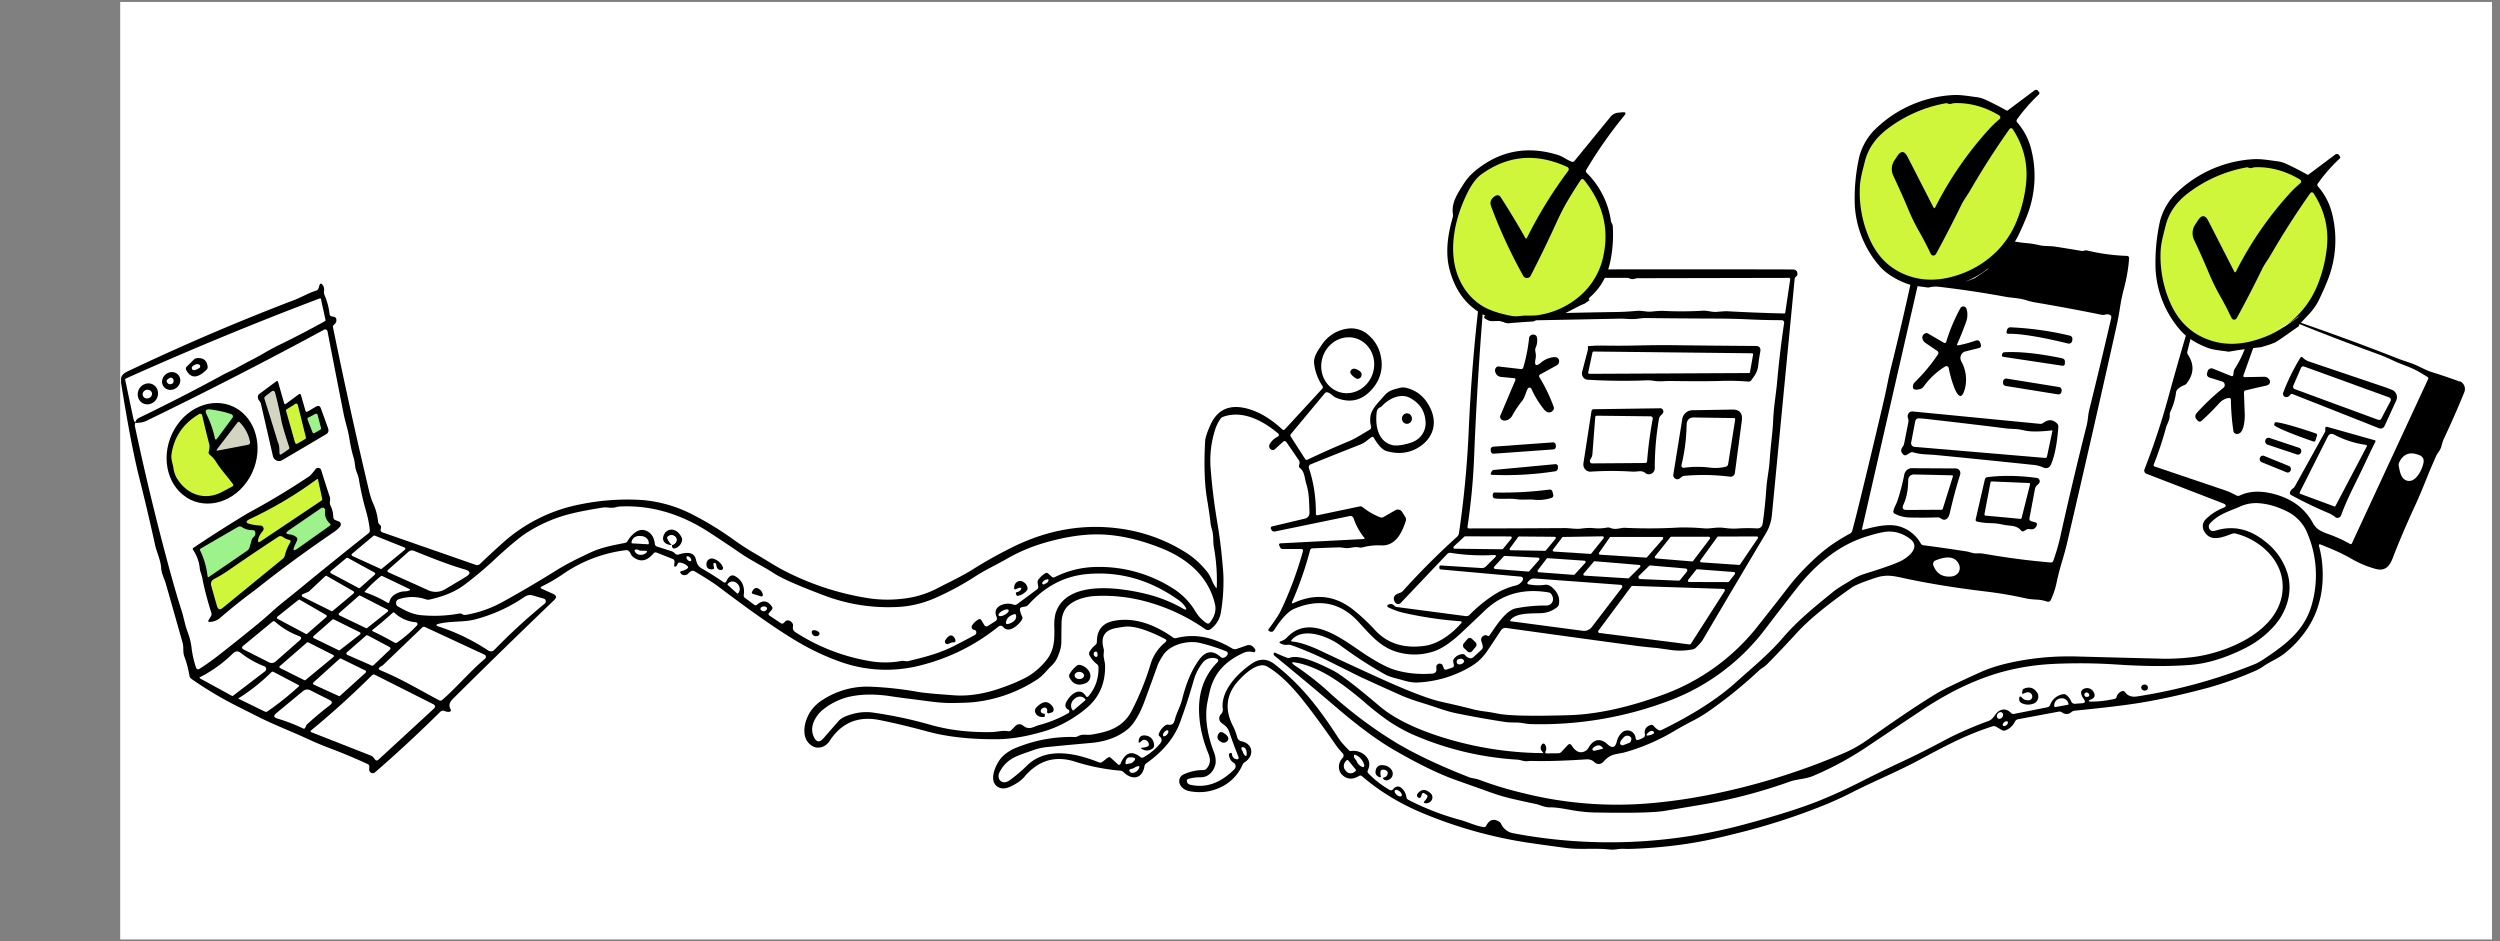 <?xml version="1.0" encoding="UTF-8"?> <svg xmlns="http://www.w3.org/2000/svg" fill="none" viewBox="0 0 640 241"><rect x="0" y="0" width="640" height="241" fill="#808080" stroke="none"/><path fill="#fff" d="M30.77.5h607.18v240H30.77z"></path><g clip-path="url(#a)"><path fill="#000" d="M629.71 97.68a188.7 188.7 0 0 0-7.33-2.48c-1.67-.53-3.38-1.62-5.15-2.23l-2.9-1a630.51 630.51 0 0 0-28.24-10.34c-.75-.25-.83-.55-.26-.88-3.54-1.23-7.16-2.21-10.7-3.48-3.79-1.36-7.54-3.29-11.48-4.19a63.62 63.62 0 0 1-2.7 7.07c.17.2.23.42.15.7a788.71 788.71 0 0 0-6.05 21c-1.73 6.3-3.75 12.4-6.06 18.29-.18.45.04.96.47 1.13l19.53 7.54c1.08.41 1.08.85.01 1.27a13.19 13.19 0 0 0-4.4 2.92c-.7.72-.89 1.84-.44 2.77 1.56 3.23 4.8 1.75 7.25.87.29-.11.6-.12.91-.05 5.9 1.47 11.7 6.4 12.03 12.94.58 11.76-14.4 17.77-23.46 18.74a58 58 0 0 1-6.71.37c-7.39-.18-14.89-.37-22.5-.58-4.6-.12-9.04.17-13.31.87-4.62.75-8.41 1.8-11.4 3.16-5.67 2.57-9.23 4.28-10.7 5.15-4.03 2.37-9.95 6.32-17.73 11.83a33.99 33.99 0 0 1-6.07 3.54 171.55 171.55 0 0 1-36.12 11.1c-4.48.85-9 1.48-13.54 1.89a98.7 98.7 0 0 1-33.02-2.6 89.87 89.87 0 0 1-10.97-3.33c-.95-.37-1.95-.4-2.81-.73-7.38-2.9-13.5-5.78-18.33-8.64a111.3 111.3 0 0 1-18.16-13.74 76.07 76.07 0 0 0-8.06-6.21c-.97-.7-.9-.94.28-.73 1.98.35 4.13 1.1 6.48 2.28 3.01 1.49 6.7 4.09 11.03 7.8a74.37 74.37 0 0 0 5.6 4.45 43.38 43.38 0 0 0 6.16 3.59 78.3 78.3 0 0 0 27.45 6.73c.75.05 1.65.47 2.43.4.56-.05 1.09-.08 1.62-.06 3.9.08 8.4-.07 13.47-.41.9-.08 1.64.17 2.22.74.64.62 1.64.58 2.24-.1 2.07-2.32 3.32-1.8 5.84-2.54a52.3 52.3 0 0 0 12.36-5.38 96.53 96.53 0 0 1 4.63-2.55c1.57-.8 3.09-1.73 4.55-2.76 4.39-3.09 8.55-6.48 12.49-10.16.24-.24.6-.5 1.08-.8.38-.26.73-.55 1.07-.89 2.58-2.62 5.1-5.29 7.6-8.02 2.84-3.12 7.46-6.94 13.86-11.45.94-.67 3.07-1.54 6.39-2.62 2.93-.96 4.95-.3 7.89.32 6.05 1.27 12.8 2.36 20.26 3.25 3.44.41 6.85 1 10.22 1.76.62.14 1.54.24 2.72.3.95.05 1.85.23 2.71.52.35.1.72-.05.88-.4a19.5 19.5 0 0 0 1.48-4.39c.37-1.75.81-3.47 1.32-5.18a87.6 87.6 0 0 0 1.43-5.25c4.27-18.31 8.46-36.66 12.57-55.1.37-1.65.68-3.3.93-4.96a45.8 45.8 0 0 1 1.04-4.97c.66-2.5 1.1-5.05 1.3-7.66.02-.3-.21-.58-.5-.6-3.48-.11-6.9-.58-10.26-1.39-.15-.03-.3-.04-.45-.01l-.43.1c-.23.04-.45.05-.66.01-2.24-.39-4.48-.75-6.73-1.1-1.23-.17-2.66-.05-4.07-.37a21.82 21.82 0 0 0-2.98-.5c-1.43-.1-2.85-.32-4.26-.65-1.2-.28-2.49-.49-3.83-.63-1.3-.13-2.58-.36-3.86-.7-.31-.1-.35-.25-.13-.5l.03-.03c-1.3-.06-2.58-.12-3.87-.15a83.9 83.9 0 0 0-9.1.26l-.87.25c-.87 3.5-1.8 7-3.45 10.14a768.45 768.45 0 0 1-5.02 21.78c-.58 2.27-1.04 4.21-1.35 5.8-.42 2.08-.84 4.01-1.27 5.84a2387.3 2387.3 0 0 1-6.37 26.57c-.45 1.8-.94 3.7-1.46 5.66a1.1 1.1 0 0 1-.57.71c-4.9 2.68-7.52 4.8-11.51 8.82a55.91 55.91 0 0 0-4.47 5.14c-1.8 2.35-4.25 5.47-7.33 9.36a54.57 54.57 0 0 1-24.2 17.8c-9.11 3.37-17.27 5.16-24.5 5.37-9.57.28-15.67.14-18.32-.43-.84-.17-1.76-.34-2.76-.48a32.44 32.44 0 0 1-2.84-.46c-2.8-.72-5.68-1.4-8.63-2.05-3.17-.7-8.2-2.62-15.14-5.75a946.42 946.42 0 0 1-15.3-7.08c-3.34-1.6-5.92-2.45-7.73-2.6-.37-.03-.43-.2-.16-.47 3.04-3.38 9.48-.74 12.47 1.49a107 107 0 0 0 11.15 7.26c1.55.88 3.2 1.13 4.9 1.65 1.37.41 2.6.6 3.68.55a29.35 29.35 0 0 0 13.81-4.2 13 13 0 0 0 4.17-4.1c1.18-1.75 2.3-3.42 3.35-5.03.3-.47.83-.72 1.36-.63 10.56 1.47 21.26 2.95 32.1 4.41 2.1.3 4.17.52 6.27.7.04 0 1.32.17 3.82.53 1.85.25 3.7.2 5.57-.17.32-.06.58-.21.81-.44.66-.66 1.31-1.25 1.8-2.08 5.47-9.29 10.83-18.35 16.09-27.16a11.2 11.2 0 0 0 1.55-4.74l5.83-60.46a.6.6 0 0 1 .23-.44l.19-.16c.2-.16.29-.37.28-.64-.02-.75-.43-1.12-1.21-1.13-18.2-.05-36.32-.05-54.34 0-8.35.45-16.67.94-24.99.3a90.72 90.72 0 0 1-.94 5.3c.18.1.26.28.24.55a449.86 449.86 0 0 0-2.91 35.12 258.44 258.44 0 0 1-2.5 26.28 1.5 1.5 0 0 1-.48.88 189.2 189.2 0 0 0-13.87 13.88c-.22.25-.5.4-.8.5-1.44.41-1.87 1.2-1.25 2.34a.94.94 0 0 0 1.51.21l11.86-12.49a1 1 0 0 1 .93-.32c3.56.58 7.33.76 11.28.55.25 0 .37.3.2.48l-2.43 2.41c-.33.33-.72.48-1.17.45l-10.44-.66c-.22-.01-.33.09-.34.3l-.02.25c-.02.24.15.46.38.47l20.48 1.84c.45.04.7.54.47.96a2.9 2.9 0 0 1-1.93 1.35c-2.02.5-3.95 1.36-5.79 2.6a36.1 36.1 0 0 0-5.87 4.87c-.25.25-.6.37-.94.33l-17.67-2.33a1.2 1.2 0 0 1-.71-.38c-.43-.46-.94-.51-1.57-.18-.23.13-.23.48 0 .6 1.3.64 2.59 1.11 3.83 1.4a96.8 96.8 0 0 0 14.82 2.21c.2.02.3.27.15.43-2.42 2.8-5.87 5.35-9.38 5.85-5.3.75-9.54-.58-12.71-4a48.74 48.74 0 0 0-5.71-5.33c-4.64-3.61-9.7-4.15-15.18-1.62-.4.2-.51.07-.34-.35a89.49 89.49 0 0 0 4.57-13.14c.09-.33.3-.5.61-.51 2.26-.1 4.52-.18 6.78-.25.2-.01.75.04 1.62.16 1.3.17 2.16-.44 3.56-.14.32.05.62.04.93-.03a15 15 0 0 1 4.67-.5c3.65.18 5.28-3 6.34-6.25.1-.34.08-.66-.1-.97l-.8-1.3a1.3 1.3 0 0 0-1.76-.49l-3.04 1.75a.97.97 0 0 1-.86.07 17.35 17.35 0 0 1-4.47-2.58.88.88 0 0 0-.8-.2l-10.72 2.25c-.31.07-.46-.08-.46-.41.02-4.1-.56-7.98-1.79-11.66a.76.76 0 0 1 .4-.94c4.44-1.8 8.72-3.5 12.82-5.11 1.12-.45 1.8-1.16 2.77-1.86.25-.17.47-.13.63.15 1.17 2.01 2.28 3.15 3.32 3.43 3.14.87 5.95.49 8.42-1.15 3.34-2.23 4.57-5.78 2.82-9.65-1.32-2.9-3.41-4.72-6.27-5.41a3.56 3.56 0 0 0-1.8.04c-1.69.47-2.69.62-3.94 2.1-1.17 1.38-3.04 3.13-3.37 4.9-.18.94-.15 1.87.1 2.8a.8.8 0 0 1-.37.9c-1.8 1.02-3.46 2.17-5.39 2.97a222.35 222.35 0 0 0-10.48 4.67c-.26.12-.47.05-.63-.18l-3.66-5.7c-.16-.25-.14-.48.04-.7l8.62-10.37c.24-.29.53-.37.88-.24.68.25 1.38 1.05 1.94 1.3 3.85 1.6 7.11.71 9.77-2.7a9.3 9.3 0 0 0 1.82-7.7 9.48 9.48 0 0 0-3.1-5.53 6.57 6.57 0 0 0-5.5-1.71 9.36 9.36 0 0 0-6.6 4.23c-1.03 1.48-2.11 3.05-1.9 4.71.25 2.08.95 3.97 2.1 5.68.2.28.17.54-.05.78l-9.53 10.35c-.22.23-.44.24-.68.03-3.2-2.95-6.38-4.76-9.56-5.46-4.18-.91-7.13.52-8.84 4.34-.85 1.88-1.3 3.28-1.35 4.17-.31 5.9-.16 10.75.45 14.5.49 2.96.81 5.14.95 6.54.05.42.19 1 .39 1.7.4 1.34.22 3.12.44 4.29.62 3.35.87 6.76.76 10.22-.01.35-.12.39-.31.1a8.95 8.95 0 0 1-.92-1.71 9.27 9.27 0 0 0-1.14-2.1 22.29 22.29 0 0 0-4.84-4.6 42.01 42.01 0 0 0-17.1-6.52c-9.43-1.4-18.67.13-27.71 4.55a113.08 113.08 0 0 0-10.3 5.73c-3.13 1.99-6.43 3.45-9.68 5.17a24.84 24.84 0 0 1-8.9 2.48c-2.72.3-5.44.24-8.16-.16a70.59 70.59 0 0 1-21.63-7.04c-2.35-1.2-4.94-2.92-7.44-4.36a70.38 70.38 0 0 1-5.44-3.51 80.69 80.69 0 0 0-10.65-6.53 34.33 34.33 0 0 0-12.67-3.7 60.03 60.03 0 0 0-15.89 1.06 41.41 41.41 0 0 0-20.17 10.04c-2.1 1.88-4 3.64-5.69 5.27a1 1 0 0 1-1.03.23l-23.97-8.35a.66.66 0 0 1-.39-.85c.17-.47.08-.86-.29-1.14a1.07 1.07 0 0 1-.39-.72 15.05 15.05 0 0 0-1.4-4.99c-.32-.72-.61-1.67-.9-2.87-3.3-13.89-6.37-27.84-9.23-41.85a.7.7 0 0 1 .28-.76c.44-.33.62-.76.57-1.29-.04-.38-.24-.62-.61-.69l-.62-.12c-.29-.06-.46-.25-.5-.56a17.5 17.5 0 0 0-1.33-4.97c-.12-.3-.16-.6-.1-.94.1-.7-.05-1.25-.46-1.7-.33-.34-.56-.27-.7.18l-.22.72a.99.99 0 0 1-.68.7c-1.95.59-3.62 1.64-5.5 2.36a585.12 585.12 0 0 0-42.67 18.27c-1.4.66-1.99 1.35-1.7 3.1 1.63 10.28 3.17 18.3 4.6 24.03a562.23 562.23 0 0 1 4.09 17.37c.37 1.7 1.43 3.85 1.55 5.88.1 1.46.86 2.87 1.15 3.85 1.46 5.1 2.9 10.2 4.35 15.32.31 1.13 0 2.34.43 3.47.7 1.85.98 3.17 1.32 4.95.07.33.23.58.48.76 3.7 2.6 7.58 4.91 11.6 6.95l5.66 2.84c3.8 1.93 8.06 3.55 12.08 5.4a88.9 88.9 0 0 0 6.38 2.68c3.18 1.2 6.32 2.52 9.43 3.96.29.13.44.37.4.72l-.03.57c-.06.85.87 1.36 1.5.81a341.27 341.27 0 0 0 16.7-15.49.98.98 0 0 1 1.05-.22c.58.23 1.02.3 1.31.21.37-.11.46-.33.26-.68-.48-.87-.29-1.72.56-2.57 7.83-7.79 16.48-16.23 25.97-25.33.7-.67.61-1.2-.25-1.59l-2.88-1.3c-.45-.2-.45-.4 0-.62a44.8 44.8 0 0 0 5.44-3.18 35.95 35.95 0 0 1 16.09-6.1c.5-.06.9.26 1.21.97.13.3.35.59.61.78 1.78 1.38 3.51 1.1 5.18-.88a.71.71 0 0 1 .88-.23l4.06 1.61c.35.14.5.4.47.8l-.07.8c-.03.4.11.5.44.29a1 1 0 0 0 .4-.56c.11-.3.31-.42.6-.4a3.4 3.4 0 0 1 1.93.89c.26.23.25.45-.03.64-.44.33-.95.54-1.5.66-.33.07-.39.24-.2.53.3.42.72.58 1.25.47.3-.05.56-.21.76-.45.21-.24.45-.42.72-.55a.86.86 0 0 1 .85.05c2.15 1.3 4.4 2.62 6.37 4.12 9.19 6.95 16.21 11.78 21.08 14.53a61.4 61.4 0 0 0 10.46 4.72 34.88 34.88 0 0 0 19.94.7 51.62 51.62 0 0 0 19.98-9.96.83.83 0 0 1 1.17.14c1.4 1.76 3.94-.45 4.79-1.86a.88.88 0 0 0 .03-.87c-.23-.47-.4-.97-.51-1.5-.11-.49.07-.76.52-.86l.88-.16c.27-.05.51-.2.7-.41 4.25-4.74 9.28-7.37 15.07-7.89 8.15-.73 15.8 1.38 22.94 6.33a8.38 8.38 0 0 1 1.94 1.7c.83 1.14.63 1.36-.56.68a36.29 36.29 0 0 0-9.12-3.6c-6.32-1.56-20-3.76-23.11 4.47-.37.98-.53 2.27-.49 3.9.1 3.58-.04 6.17-2.16 8.74a17.77 17.77 0 0 1-4.97 4.2 44.4 44.4 0 0 1-5.8 2.5c-4.59 1.7-8.82 2.4-12.73 2.12-4.6-.33-7.6-.6-9.04-.84a88.12 88.12 0 0 0-12.83-1.38 20.73 20.73 0 0 0-11.74 3.37 10.4 10.4 0 0 0-3.02 2.8c-1.8 2.59-2.8 7.11.32 9.02 1.56.95 3.5.21 4.43-1.25 3.04-4.71 7.34-6.5 12.91-5.37 3.78.77 7.8 1.73 12.07 2.89 5.07 1.39 11.01 2.05 17.83 2 3.7-.01 7.87-.73 12.5-2.14 3.9-1.2 7.88-3.53 10.8-6.1 3.04-2.7 4.51-6.22 4.43-10.61-.01-1.09-.52-2.02-.33-3.35.05-.34.04-.65-.04-.98-.81-2.95.2-4.7 3.06-5.25.8-.15 1.58-.28 2.38-.38 2.98-.35 7.62 1.76 10.23 3.13.49.25.5.55.08.9a11.33 11.33 0 0 0-3.79 5.76 70.6 70.6 0 0 1-4.8 11.79c-2.2 4.24-6.05 5.4-10.43 6.07-1.05.15-2.09-.26-3.25.37a1.8 1.8 0 0 1-.9.22c-5.1-.12-10 .77-14.72 2.66a10.73 10.73 0 0 0-3.82 2.4c-1.63 1.73-3.75 6.3-1 7.79.82.45 1.81.41 2.99-.1 1.66-.76 2.88-1.6 3.68-2.55 3.52-4.18 7.81-5.5 12.88-3.92a52.33 52.33 0 0 0 11.68 2.34c.32.01.6.14.82.37 2.15 2.13 4.8 1.8 5.36-1.48.05-.33.22-.59.48-.78 4.32-3.04 7.23-6.59 8.68-10.6 1.31-3.6 2.46-7.14 3.43-10.57.51-1.8 1.33-3.38 2.45-4.73.25-.29.55-.53.87-.7a3.3 3.3 0 0 1 2.46-.23c.62.22.7.55.24 1.03-3.23 3.3-4.78 7.5-4.63 12.57.1 3.56.9 7.14 2.39 10.75.64 1.56.48 2.85-.5 3.86-.21.23-.49.35-.8.35-1.7 0-3.38.37-5.06 1.12a1.9 1.9 0 0 0-.92 2.55c.47.98 1.39 1.59 2.77 1.8 2.67.44 5.22.1 7.64-1.06a11.23 11.23 0 0 0 5.6-5.75c.13-.3.34-.53.61-.7 2.43-1.55 2.15-4.67-.8-5.3a1.42 1.42 0 0 1-1.18-1.1c-.26-.99-.62-1.94-1.07-2.83-2.14-4.16-1.76-7.95 1.17-11.33 1.55-1.8 5.19-5.26 7.55-3.91 2.64 1.5 5.45 4.07 8.41 7.66 2.45 2.99 5.5 7.12 9.16 12.38a15.9 15.9 0 0 0 1.74 2.12.9.9 0 0 1 .01 1.3c-1.18 1.2-1.3 3.29.09 4.44 1.22 1.03 2.6 1.06 4.15.12.27-.17.52-.14.76.07 4.6 3.96 9.9 7.16 15.9 9.61a114.24 114.24 0 0 0 26.08 7.33c3.53.52 7.05 1.01 10.58 1.47 3.38.42 7.22-.06 10.9.36 1.2.14 2.15-.22 3.39-.18a35 35 0 0 0 2.51 0c7.71-.3 14.84-1.22 21.38-2.72 2.33-.53 4.73-1.12 7.23-1.76a164.64 164.64 0 0 0 21.17-7.04 94.71 94.71 0 0 0 6.6-3.08c5.43-2.74 11.5-5.27 16.37-7.87 7.73-4.13 12.22-6.58 19.27-8.89.33-.1.64-.07.95.1l1.45.85c.32.17.62.21.95.08a4.43 4.43 0 0 0 2.42-2.24c.16-.33.42-.52.77-.6l10.42-1.95c.32-.04.6.01.86.2.87.58 1.67.54 2.42-.1.25-.2.53-.32.85-.35 7.45-.73 13.13-1.41 17.06-2.07 5.05-.83 10.86-2.13 17.45-3.9a93.06 93.06 0 0 0 11.69-4.22 11.6 11.6 0 0 0 2.12-1.2c1.76-1.22 3.72-1.97 5.2-3.14a26.82 26.82 0 0 0 7.04-8.16c2.33-4.33 3.25-9.21 2.8-14.64a26.5 26.5 0 0 0-.82-4.72c-.14-.48.01-.63.46-.46 2.8 1.14 5.07 2.03 8 3.73a26 26 0 0 0 6.04 2.5c2.4.64 3.55-.67 4.37-2.83 1.5-3.94 3.46-8.54 5.9-13.82.8-1.75 1.67-3.8 2.6-6.15.83-2.07 1.7-4.11 2.61-6.14.34-.76 1.03-1.4 1.3-2.35.28-1.05.48-1.68.58-1.87a240.8 240.8 0 0 0 5.3-12.06 2.16 2.16 0 0 0-1.21-2.86l.07.11Z"></path><path fill="#fff" d="m380.13 81.54.59.34c.4.23.83.34 1.28.33 11.21-.21 22.18-.42 32.88-.64.95-.02 2.94.25 4.44.02.81-.12 1.43-.17 1.88-.17 6.43.08 12.88.12 19.32.14a213 213 0 0 1 7.8.23c2.6.12 5.22.17 7.84.18.36.01.63.34.58.71-.8 5.3-1.42 10.7-1.89 16.12l-.55 4.45a57.38 57.38 0 0 0-.4 5c-.05.99-.2 2.6-.44 4.86-.17 1.6-.32 3.21-.43 4.85-.17 2.43-.7 4.84-.85 7.12-.22 3.12-.52 6.08-.92 8.85-.13.93-.64 1.38-1.54 1.34a41 41 0 0 0-5.2.04c-.72.05-1.89 0-3.45-.2-1.63-.2-3.22.27-4.71.16a60.71 60.71 0 0 0-6.43-.23c-4.65.27-9.3.3-13.95.08-1.07-.05-2.36.6-3.7.04a1.59 1.59 0 0 0-.88-.1 12 12 0 0 1-3.43.15c-.95-.1-1.99-.05-3.11.1-1.41.2-3.07-.13-4.28-.12-8.17.05-16.32.09-24.5.09-.3 0-.44-.17-.39-.5.88-5.9 1.45-11.81 1.68-17.75a927.35 927.35 0 0 1 2.61-41.72c.03-.33.56-4.73.87-4.68 5.82.75 10.1.57 16.05.74.3 0 .52-.23.82-.23h18.96a.6.6 0 0 1 .35.08c.5.27.99.3 1.48.14.28-.1.57-.14.85-.14l38.62-.08c.2 0 .34.17.31.38L457.03 80c-.03.16-.13.25-.28.25-4.76-.11-9.66-.3-14.72-.58-.22 0-1.07.04-2.57.17-1.22.1-2.3-.36-3.48-.3-3.44.2-6.88.22-10.31.04a28.2 28.2 0 0 0-2.84.18c-1.33.13-2.53-.3-3.82-.18-1.86.18-3.7.28-5.53.3-10.5.15-21.55.45-33.17.91-.37.02-.5.54-.16.74h-.02Zm158.74-.99c.45-.13.86-.12 1.22.04.35.16.47.43.38.83-1.82 7.9-3.7 15.76-5.65 23.62-.29 1.2-.29 2.58-.68 4.07a1030 1030 0 0 0-6.88 29.07 55.2 55.2 0 0 1-1.61 5.37.64.64 0 0 1-.63.45c-1.1-.1-2.3-.2-3.58-.34-4-.4-8.53-1.03-13.57-1.9a7.68 7.68 0 0 0-1.87-.09c-.85.05-1.85-.4-2.54-.5a412.2 412.2 0 0 0-11.03-1.58.92.92 0 0 1-.73-.48 9.2 9.2 0 0 0-5.5-4.36c-2.81-.79-6.38.1-9.3.9-.13.04-.26-.09-.22-.23l14.21-62.14c.07-.28.24-.41.52-.38 7.39.7 14.77 1.74 22.14 3.1 1.06.21 3.5.3 5.18.86.7.23 1.42.4 2.15.54 5.6.94 11.32 2 17.2 3.2.26.04.52.03.8-.04Zm-504.3 27.71a1.04 1.04 0 0 0-.16-.4c-.13-.19-.2-.39-.25-.62l-2.1-9.95c-.05-.2.01-.33.19-.4a891.04 891.04 0 0 1 49.62-20.5c.15-.06.25 0 .29.16l1.16 5.3c.03.19-.03.33-.2.4a242.5 242.5 0 0 1-11.72 6.1c-1.22.6-2.41 1.23-3.6 1.93-1.17.7-2.38 1.34-3.6 1.97-1.27.65-2.5 1.32-3.68 1.99-.28.16-1.23.62-2.83 1.37a500.17 500.17 0 0 1-22.28 11.45c-.35.18-.63.59-.84 1.2Z"></path><path fill="#000" d="M501.34 88.4a30.3 30.3 0 0 0 4.41-1.2c.62-.22 1.03 0 1.24.65l.13.43a.6.6 0 0 1-.4.78l-3.6.91c-1.05.27-1.56 1.51-1.05 2.5a9.56 9.56 0 0 1 1 6.83c-.67 2.67-1.55 2.75-2.66.24a29.38 29.38 0 0 1-1.53-5.31c-.08-.42-.54-.63-.9-.42a19.07 19.07 0 0 0-5.55 5.18c-.22.3-.52.5-.86.6-1.47.4-2.07.08-1.82-.99.07-.29.25-.57.52-.84a43.57 43.57 0 0 0 5.86-7.06.6.6 0 0 0-.15-.83l-3.1-2.11a1.79 1.79 0 0 1-.74-1.13c-.1-.55.12-.98.7-1.28a.7.7 0 0 1 .7.01l4.03 2.35c.35.2.57.1.69-.29.9-2.94 2.1-5.77 3.59-8.52a.85.85 0 0 1 1.56.14c.34.97.32 2.2-.05 3.26a73.37 73.37 0 0 1-2.3 5.73c-.13.3-.04.44.28.37Z"></path><path fill="#fff" d="M559.85 98.05c1.8-2.35 1.9-4.75.27-7.24a1.04 1.04 0 0 1-.14-.9l2.11-8.38c.3-1.2 2.6-7.22 3.6-6.58 2.1 1.34 4.79 2.78 7.48 2.97 4.39.31 5.31 2.32 9.85 3.2.38.08.76-.15 1.14 0a575.27 575.27 0 0 0 24.52 9.5c1.3.48 2.63 1.04 3.95 1.67 2.18 1.04 4.57 1.69 6.62 2.9.71.41 1.43.85 2.14 1.28.25.15.3.37.18.64l-19.48 41.98c-.09.2-.3.26-.48.16a34.76 34.76 0 0 0-5.87-2.64c-.76-.27-1.5-.61-2.16-1.03a4.79 4.79 0 0 1-1.54-1.8c-1.88-3.37-4.79-5.69-8.77-6.98-3.87-1.25-7.16-1.24-9.88.05a.98.98 0 0 1-.91-.03c-1.17-.62-2-1-2.48-1.16-6.11-2.08-12.27-4.15-18.44-6.24-.2-.05-.28-.28-.21-.48a88.3 88.3 0 0 0 3.17-9.54c.2-.74 1-1.98.93-3.11-.02-.34.04-.65.19-.95a15.95 15.95 0 0 0 1.43-4.89c.04-.33.19-.6.43-.83a5.12 5.12 0 0 1 1.63-1.01c.3-.11.55-.3.74-.56h-.02Z"></path><path fill="#000" d="M530.46 87.32a.83.83 0 0 1-.98.63c-7.14-1.73-12.23-2.55-15.28-2.5-.46 0-.62-.23-.49-.68l.1-.34a.87.87 0 0 1 .86-.64c5.22.24 10.28.95 15.18 2.13.5.13.72.47.68 1-.01.13-.03.27-.07.4Z"></path><path fill="#fff" d="M34.57 108.26c.98 0 1.98-.08 2.93-.53A1175.73 1175.73 0 0 0 82.97 84.4c.36-.2.8.02.88.45 1.35 7.04 2.75 14.15 4.17 21.33.13.68.42 1.8.85 3.4.24.89.48 2.04.7 3.45.24 1.43.56 2.84.98 4.22.13.39.26 1.15.4 2.28.15 1.15.72 1.93.9 3.01a70.3 70.3 0 0 0 1.82 8.16c.48 1.64.82 3.3 1 5.01.03.33-.08.6-.33.8-5.94 4.7-11.81 9.44-17.65 14.24a261.04 261.04 0 0 1-3.61 2.91 80 80 0 0 0-3.61 3.06 88.95 88.95 0 0 1-3.58 3.1 541.7 541.7 0 0 1-10.45 8.34c-1.53 1.16-3 2.2-4.43 3.09-.3.2-.7.03-.81-.3-.59-1.75-.98-3.5-1.18-5.28a16.74 16.74 0 0 0-1-3.91c-.66-1.73-.99-3.72-1.48-5.27-1.1-3.4-2.28-7.5-3.55-12.22a657.26 657.26 0 0 1-8.46-35.2.95.95 0 0 1 .04-.5c.04-.14.04-.24 0-.3v-.01Z"></path><path fill="#000" d="m387.54 96.8-3.23-.3c-.77-.08-1.28-.5-1.52-1.27-.15-.48-.05-.88.28-1.21a.7.7 0 0 1 .58-.2l5.68.66c.33.04.53-.1.64-.43a41.27 41.27 0 0 0 1.47-7.45c.02-.35.2-.61.48-.78.32-.2.64-.22.99-.1.29.1.5.37.56.7.14.9.03 1.75-.32 2.55a1.7 1.7 0 0 0-.1 1.02c.16.66.17 1.3.04 1.94-.33 1.66.14 1.97 1.4.9a6.13 6.13 0 0 1 3.2-1.4c.5-.05.87.03 1.13.28.3.28.38.64.27 1.08-.09.34-.28.59-.58.75l-4.26 2.33a.48.48 0 0 0-.17.67 42.95 42.95 0 0 1 3.66 7.6c.12.32.08.6-.12.88-.63.83-1.6.7-2.26-.1a23.95 23.95 0 0 1-3.32-5.38.51.51 0 0 0-.93-.03c-.6 1.08-.68 2.15-1.47 3.15a26.63 26.63 0 0 0-2.52 3.76 2.32 2.32 0 0 1-1.92 1.25 1.2 1.2 0 0 1-.9-.34.85.85 0 0 1-.21-.94l3.8-8.97c.16-.38.04-.6-.36-.63Z"></path><path fill="#fff" d="M340.36 98.88c-2.73-2.61-2.85-7.13-.28-10.1 2.57-2.97 6.87-3.27 9.59-.65 2.73 2.6 2.85 7.13.28 10.1-2.57 2.96-6.87 3.27-9.59.65Z"></path><path fill="#000" d="M571.75 95.86c.05-.7.15-1.14.29-1.35a27.69 27.69 0 0 0 2.9-5.93c.21-.6.62-.92 1.23-.99l.29-.03c.62-.05.82.23.6.85l-2.71 7.6c-.14.38-.01.55.36.54l4.94-.1c.35 0 .68.11.94.34.55.48.67.96.38 1.43-.15.24-.44.4-.83.5-1.76.39-3.52.79-5.27 1.22-.29.08-.43.27-.42.59l.2 5.35c.03.65 0 1.3-.08 1.96-.25 2.3-.95 3.38-2.08 3.24a.87.87 0 0 1-.74-.74 60.52 60.52 0 0 1-.64-7.92c0-.4-.2-.59-.59-.53-.9.12-1.73.59-2.46 1.4a58.57 58.57 0 0 1-4.49 4.47.67.67 0 0 1-.95-.06l-.25-.28c-.49-.57-.49-1.13.01-1.7 2.12-2.37 4.4-4.5 6.8-6.42.58-.46.41-1.4-.27-1.62l-3.32-1.04a.89.89 0 0 1-.58-1.08l.12-.45c.15-.63.79-.97 1.37-.74l4.67 1.88c.34.13.53 0 .56-.37l.02-.02Zm-165.25-6.7v-.4c0-.1.04-.14.13-.15 1.27-.11 2.54-.16 3.8-.14 2.9.05 5.82.04 8.72-.03 3.66-.08 6.57-.1 8.7-.08 7.37.1 14.58.16 21.63.21.94.01 1.33.5 1.15 1.48a44.29 44.29 0 0 0-.5 3.3c-.2 1.86-.8 2.64-1.82 4a.83.83 0 0 1-.77.34c-2.18-.2-4.65-.26-7.38-.16-2.81.08-7.06.08-12.77 0-.9-.01-2.58.2-3.9-.02a9.62 9.62 0 0 0-1.86-.15c-4.9.21-9.97.16-15.2-.15-.97-.05-1.66-1.05-1.4-2.05l1.43-5.45c.04-.17.07-.36.05-.54v-.01Z"></path><path fill="#fff" d="m407.97 89.99 40.54.45c.19 0 .33.17.28.36l-.79 4.45a.3.3 0 0 1-.3.25l-40.83.2a.3.3 0 0 1-.28-.39l1.08-5.07a.3.3 0 0 1 .3-.24v-.01Z"></path><path fill="#000" d="M527.88 91.72c.53.11.79.45.74 1.02l-.01.29c-.03.46-.27.65-.7.59l-15.06-2.27c-.27-.04-.39-.2-.35-.49a.8.8 0 0 1 .1-.32c.08-.2.27-.35.49-.36 3.77-.23 8.7.28 14.8 1.53v.01Zm58.42 9.34c-.23.3-.46.48-.66.54-.45.13-.78.05-1-.24a.89.89 0 0 1-.12-.9 54.25 54.25 0 0 1 4.33-8.82c.2-.3.4-.34.67-.08a4 4 0 0 0 1.63 1l19.17 6.48c.9.31 1.6.58 2.12.8a2.03 2.03 0 0 1 .98 2.72l-2.97 6.48a1.1 1.1 0 0 1-1.4.6l-22.13-8.75a.49.49 0 0 0-.61.16v.01ZM49.56 92.1a1.5 1.5 0 0 1 .99-.43c1.53-.08 2.4.62 2.6 2.12a.97.97 0 0 1-.27.85c-1.59 1.6-3.75 2.87-5.2.09-.17-.33-.13-.62.12-.87l1.76-1.75Z"></path><path fill="#fff" d="M51 94.23c-.78.47-1.31.63-1.58.5a.59.59 0 0 1-.12-.96c.57-.5 1.11-.64 1.62-.47.39.14.45.7.09.92l-.01.01Zm557.85 13.26-21.41-7.88c-.35-.13-.5-.54-.35-.89l1.97-4.55a.6.6 0 0 1 .76-.35l21.83 7.93c.36.13.52.57.33.92l-2.38 4.51a.61.61 0 0 1-.74.3h-.01Z"></path><path fill="#000" d="M46 96.54c.47 1.13-.12 2.5-1.33 3.05-1.2.56-2.56.08-3.03-1.05-.47-1.13.13-2.5 1.33-3.06 1.2-.56 2.56-.07 3.03 1.06Z"></path><path fill="#fff" d="M42.74 97.3c.23-.26.46-.42.68-.53a.63.63 0 0 1 .76.09c.22.2.29.45.25.79-.05.35-.24.58-.58.66-.58.15-.96-.07-1.18-.66a.36.36 0 0 1 .07-.36Z"></path><path fill="#000" d="M527.74 100.28a.78.78 0 0 1-.89.68l-13.42-2.16a.81.81 0 0 1-.65-.93l.03-.26c.06-.44.47-.76.89-.69l13.42 2.16c.43.07.73.5.66.94l-.04.26ZM73.2 103.37l3.24-2.39c.32-.23.52-.16.63.23l1.11 3.88c.1.34.29.42.59.25l2.12-1.24c.6-.35 1.03-.2 1.27.48l1.83 5.06c.23.67.07 1.2-.53 1.54l-11.24 6.63c-.93.55-2.1.02-2.35-1.05l-3.06-13.32c-.07-.3-.21-.57-.4-.8a1.54 1.54 0 0 1-.4-1.01c0-.33.12-.6.38-.78l4.3-3.2c.26-.19.43-.11.51.2l1.54 5.37c.1.27.23.33.45.15h.01ZM40.01 99.2a2.8 2.8 0 0 1-.68 3.76c-1.2.9-2.81.68-3.62-.49a2.8 2.8 0 0 1 .68-3.77c1.2-.9 2.81-.67 3.62.5Z"></path><path fill="#fff" d="M38.89 100.58c.14.6-.28 1.22-.93 1.38-.65.16-1.28-.18-1.42-.78-.14-.6.28-1.2.92-1.38.65-.15 1.29.19 1.43.78Z"></path><path fill="#D4D4C3" d="M71.23 113.42a10.6 10.6 0 0 1-.32-.95 854.7 854.7 0 0 0-3.2-10.33.62.62 0 0 1 .22-.7l1.64-1.27c.3-.24.74-.08.84.31.64 2.39 1.18 4.8 1.64 7.24.21 1.1.87 3.34 2 6.77.08.2 0 .42-.16.54l-1.91 1.3c-.17.11-.4 0-.42-.22-.06-.97.02-1.8-.33-2.72v.03Z"></path><path fill="#fff" d="M353.86 103.86c1.71-1.82 4.68-3.24 7-2.04 2.45 1.27 3.8 3.2 4.04 5.74a5.12 5.12 0 0 1-2.51 5.22c-1.2.75-4.37 1.5-5.81 1.2-3.86-.86-4.56-5.06-4.15-8.44.07-.59.34-.99.81-1.22a2 2 0 0 0 .62-.45v-.01Z"></path><path fill="#000" d="M47.72 127.32c-5.31-3.41-6.67-11.25-3.04-17.48 3.64-6.23 10.88-8.5 16.19-5.1 5.3 3.43 6.66 11.26 3.04 17.5-3.64 6.23-10.88 8.5-16.2 5.1v-.02Z"></path><path fill="#D0F63C" d="m76.24 103.65 2.06 8.27c.05.2-.03.4-.2.49l-1.98 1.16c-.23.13-.5.01-.59-.25l-2.28-8.07a.43.43 0 0 1 .19-.5l2.19-1.37c.23-.14.53-.01.6.26Z"></path><path fill="#000" d="M424.69 107.26a74.71 74.71 0 0 0-1.07 12.59c0 1.33-1.47 2.05-2.46 1.21-.4-.34-.94-.48-1.62-.41-.82.08-1.35.1-1.58.09a83.3 83.3 0 0 0-10.74 0c-1.14.08-2.04-.97-1.86-2.15l2.05-13.29c.05-.37.26-.54.61-.54l17.01-.24c.7-.01 1.06.89.56 1.4l-.46.48c-.24.24-.38.52-.45.88l.01-.02Zm5.65 14.94-.26.23c-.73.66-1.86 0-1.7-1l2.27-14.1a2.67 2.67 0 0 1 2.56-2.31l10.26-.17c1.88-.03 2.7.95 2.43 2.9l-1.77 13.31a1.1 1.1 0 0 1-1.2.98 54.3 54.3 0 0 0-11.72-.23c-.33.03-.61.16-.87.4v-.02Z"></path><path fill="#9DF28C" d="M55.48 112.42a.25.25 0 0 1-.44-.1 26.4 26.4 0 0 0-2.11-6.14c-.56-1.04-.26-1.5.88-1.37 2.15.28 3.99.7 5.46 1.25.35.13.48.6.24.9l-4.04 5.46h.01Z"></path><path fill="#000" d="M488.54 108.1c.1-.5-.06-.87-.15-1.31-.15-.8.46-1.52 1.23-1.46l32.59 3.17c.32.03.61-.05.9-.25 1.24-.93 2.4-.9 3.47.13.26.25.38.57.35.95-.31 4.22-.93 7.37-1.83 9.48-.4.96-1.08 1.24-2.02.87a9.13 9.13 0 0 0-1.92-.6c-8.6-.91-17.22-1.78-25.82-2.62-1.5-.14-3.66-.07-5.52-.65-.3-.09-.59-.04-.86.12l-.83.5c-.32.2-.6.17-.87-.05-.22-.18-.37-.4-.48-.66-.11-.29-.1-.6.03-.88.08-.17.17-.32.28-.46.19-.25.3-.52.37-.83l1.08-5.45Z"></path><path fill="#9DF28C" d="m80 110.66-1.27-3.26a.4.4 0 0 1 .2-.51l1.84-.95c.22-.1.47.01.53.25l.88 3.34a.4.4 0 0 1-.18.47l-1.48.86a.36.36 0 0 1-.53-.2Z"></path><path fill="#D0F63C" d="M53.7 116.43a6.62 6.62 0 0 1 1.59 1.77c1.3 2.08 2.89 3.73 4.32 5.7.2.27.14.49-.13.63-.93.52-1.87 1-2.8 1.49-4.47 2.27-9.1.46-11.55-3.85a7.3 7.3 0 0 1-.74-2.41c-.18-1.13-.66-2.25-.5-3.36.63-4.51 3-7.98 7.1-10.41.3-.18.7 0 .78.36.54 2.4 1.15 4.89 1.82 7.45.1.37.04 1-.15 1.87a.7.7 0 0 0 .26.77Z"></path><path fill="#fff" d="M327.75 164.68c.59.35 1.23.48 1.94.38.32-.03.6 0 .9.1a88.68 88.68 0 0 1 9.23 3.93l8.25 4.11c3.42 1.58 6.82 3.12 10.25 4.65 1.7.77 3.76 1.5 6.13 2.21 2.8.84 5.53 1.96 8.29 2.52 4.26.88 8.54 1.64 12.83 2.28.46.07 1.37.1 2.69.11 1.2 0 2.46.37 3.6.4a93.14 93.14 0 0 0 35.9-6.16 55.21 55.21 0 0 0 24.33-18.42c2.6-3.41 5.21-6.81 7.85-10.15a49.45 49.45 0 0 1 5.02-5.53c4-3.73 8.2-6.3 12.66-7.7 2.62-.83 4.5-1.26 5.6-1.32 2.03-.11 3.93.5 5.72 1.83 2.69 2 .05 4.37-1.99 5.52-1.28.72-4.43 1.86-9.47 3.42-1.27.39-2.48.95-3.66 1.7-1.55.98-3.19 1.86-4.6 3-5 4.06-9.05 7.34-12.82 11.73-3.66 4.26-7.94 7.73-12.03 11.41-4.67 4.21-11.02 8.27-19.01 12.18a.85.85 0 0 1-.86-.04 4.66 4.66 0 0 1-1.17-1 .67.67 0 0 0-.76-.24c-1.21.38-1.7 1.2-1.47 2.44.04.34-.06.59-.33.75-.46.3-.94.5-1.45.63-.32.1-.5-.03-.57-.37a3.2 3.2 0 0 0-.4-1.16 2.1 2.1 0 0 0-3.22-.27 4.5 4.5 0 0 0-1.2 2.09c-.37 1.7-1.18 1.96-2.41.82-1.94-1.77-3.66-1.2-4.85.88-.2.33-.38.55-.57.69-1.38.92-2.62.5-3.73-1.22-.31-.5-.68-.52-1.06-.1l-1.62 1.73c-.21.22-.47.33-.76.33l-2.95.03c-.37 0-.48-.17-.32-.52a1.7 1.7 0 0 0-.18-1.8.45.45 0 0 0-.75.01c-.47.72-.42 1.34.16 1.9.24.23.2.34-.13.34a88.71 88.71 0 0 1-26.03-4.21c-6.82-2.2-12.01-4.8-15.58-7.83-6.02-5.11-10-8.16-11.93-9.13-2.5-1.26-8.28-4.18-10.93-3.27-.29.11-.6.1-.9-.01-.97-.37-1.93-.78-2.87-1.22-.2-.1-.34-.09-.4.03a.62.62 0 0 0 .17.73c5.8 4.74 11.18 9.24 16.17 13.5 5.5 4.7 10.27 8.2 14.3 10.53 6.32 3.66 11.63 6.25 15.92 7.76 2.78 1 5.68 2.01 8.67 3.09 2.09.75 4.06 1.34 5.94 1.76 2 .47 4.02.9 6.04 1.33.72.15 2.15.84 3.3.82 2.14-.03 4.42.51 6.54.85 1.7.27 3.4.43 5.1.47 9.25.17 15.21.03 17.86-.41l9.18-1.54c7.79-1.3 15.4-3.28 22.86-5.95 1.83-.66 4.01-.62 6.03-1.48a82.67 82.67 0 0 0 14.14-7.7c4.39-2.95 8.79-5.89 13.2-8.82a89.02 89.02 0 0 1 9.28-5.5c6.67-3.3 12.55-5.27 20.15-6.24 2.61-.34 6.1-.52 10.46-.55 3.45-.03 6.92.08 10.4.3 7.04.48 13.29.52 18.75.12 4.48-.33 9.33-1.82 14.56-4.5a24.8 24.8 0 0 0 6.45-4.84c3.51-3.56 5.55-8.92 4.01-14.09a16.52 16.52 0 0 0-5.87-8.3c-3.95-3.13-8.12-4.02-12.48-2.68-.55.17-.96.17-1.24 0-.33-.2-.5-.5-.55-.9-.03-.34.05-.63.27-.88 2.1-2.38 4.87-3.13 7.54-4.28a10.17 10.17 0 0 1 4.46-.97c2.58.1 5.18.84 7.81 2.16a10.7 10.7 0 0 1 5.22 5.73 27.45 27.45 0 0 1 .78 19.02c-2.08 6.2-7 9.68-11.89 12.96-.98.64-1.82 1.12-2.52 1.4a136.93 136.93 0 0 1-29.99 8.22c-1.4.23-2.46-.14-3.14-1.1-.2-.27-.44-.35-.74-.25a2.1 2.1 0 0 0-1.4 1.47c-.1.3-.3.49-.6.54-2.12.45-4.04.66-5.76.67-1.02 0-1.05-.2-.11-.6.84-.36 1.05-.96.62-1.77a1.91 1.91 0 0 0-2.68-.83c-.81.49-.75 1.35.15 2.6.45.62.3.96-.43 1.02l-1.88.14a.94.94 0 0 1-.91-.55 4.1 4.1 0 0 0-1.25-1.68 1.05 1.05 0 0 0-.88-.22 4.22 4.22 0 0 0-3.28 2.71.96.96 0 0 1-.73.63l-8.52 1.7a.8.8 0 0 1-.76-.23c-.98-.98-2-1.15-3.05-.54-1.04.6-1.39 2.07-2.66 2.55a96.54 96.54 0 0 0-10.47 4.51 220.83 220.83 0 0 1-11.4 5.77 372.48 372.48 0 0 0-10.83 5.27 136.8 136.8 0 0 1-10.78 4.92c-4.5 1.8-10.81 3.81-18.94 6a132.25 132.25 0 0 1-59.43 2.28 4.21 4.21 0 0 1-3-2.4 1.5 1.5 0 0 0-.66-.65c-1.34-.72-2.38-.34-3.13 1.12a.61.61 0 0 1-.67.37c-2.06-.3-4.09-1.3-5.75-1.76a67.72 67.72 0 0 1-13.52-5.21.92.92 0 0 1-.51-.72 3.87 3.87 0 0 0-1.09-2.16c-.43-.43-.88-.6-1.34-.5-.4.09-.7.3-.94.63-.23.3-.63.4-.96.2a25.5 25.5 0 0 1-5.4-4.22c-.24-.25-.28-.54-.12-.86 1.41-2.93-1.74-5.24-4.18-4.88a.86.86 0 0 1-.79-.28c-.94-1-1.86-1.9-2.61-3.07-5.16-8-9.72-13.7-16.3-18.85-1.88-1.47-3.82-1.53-5.8-.2-3.43 2.32-8.05 6.82-7.48 11.6.07.57-.1 1.03-.48 1.42-.62.62-.54 1.66.15 2.2.88.64 1.55 1.07 1.95 2.21a122.3 122.3 0 0 0 2.29 6.2c.32.8.08 1.08-.72.79-.52-.2-.8-.62-.83-1.26-.01-.2-.22-.33-.4-.23l-.26.13a.24.24 0 0 0-.13.25c.1.99.5 1.69 1.22 2.1.57.34.67 1.16.2 1.65-3.58 3.59-7.35 4.9-11.31 3.98-.49-.11-.77-.4-.87-.87a.54.54 0 0 1 .37-.63 11.7 11.7 0 0 1 3.2-.41c1.99.04 3.48-1.67 3.79-3.62a6.34 6.34 0 0 0-.53-3.05c-1.53-4.12-2.12-7.88-1.77-11.28.07-.67.32-1.96.75-3.85 1.1-4.8 3.92-7.82 8.53-9.98a3.6 3.6 0 0 1 2.6-.25c.27.08.46-.02.58-.29.1-.26-.1-.63-.62-1.13-.43-.38-1-.5-1.54-.32l-2.57.9c-.39.15-.82.11-1.18-.1-4.55-2.7-9.12-3.96-14.32-2.67a.99.99 0 0 1-.87-.16c-4.51-3.24-10.12-5.41-15.5-4.15-2.64.63-3.96 2.4-3.96 5.28 0 .34-.13.6-.37.79a6.35 6.35 0 0 0-1.5 1.75.91.91 0 0 0-.02.89c.47.91 1.1 1.67 1.9 2.27.26.2.4.46.4.8.07 2.88-.8 5.37-2.6 7.47a.38.38 0 0 1-.61-.05c-1.6-2.66-4.24-.24-5.1 1.67-.17.37-.2.69-.11.98.1.36.34.62.7.78.35.17.36.7.02.9a31.5 31.5 0 0 1-7.71 3.12c-.06.01-.52.2-1.41.52-.9.35-1.72.2-2.5-.46a1.4 1.4 0 0 0-1.93.1l-1.05 1.06a.9.9 0 0 1-.85.28c-1.44-.25-2.74.19-4.2.23-5.69.12-10.9-.5-15.63-1.85-4.78-1.37-9.65-2.4-14.6-3.12a12.77 12.77 0 0 0-4.8.2c-2.06.49-3.45 1.13-4.15 1.93l-3.89 4.45c-.99 1.13-1.82 1-2.46-.4-.75-1.62-.5-3.37.78-5.26a7.8 7.8 0 0 1 1.7-1.79 16.82 16.82 0 0 1 6.67-3.22c3.1-.67 6.58-.71 10.43-.13 1.76.27 3.53.5 5.28.72 3.64.43 7.24 1.1 10.82 1.03 2.64-.04 4.49-.12 5.55-.25a36.66 36.66 0 0 0 16.04-5.83c1.46-.97 2.26-2.17 3.52-3.4a6.64 6.64 0 0 0 1.66-2.36c.52-1.34.92-2.34.93-3.85 0-1.59.02-3.16.05-4.74a6.9 6.9 0 0 1 .82-3.38c1.46-2.49 5.24-3.45 7.77-3.58 4.78-.24 9.49.33 14.12 1.72a48.48 48.48 0 0 1 14.02 6.73c.52.38 1.04.36 1.54-.05a6.65 6.65 0 0 0 2.52-4.2c.48-2.87.7-5.75.66-8.66 0-1.3-.22-3.77-.6-7.4a133.9 133.9 0 0 0-1.04-7.32c-.74-4.43-1.29-8.88-1.64-13.37-.28-3.4.1-6.7 1.1-9.91.32-1.03.77-1.97 1.36-2.84.19-.27.44-.47.73-.58 5.02-1.8 10.27 1.05 14.1 4.28.26.22.22.65-.09.79a4.83 4.83 0 0 0-2.06 1.88.97.97 0 0 0-.1.91 1 1 0 0 0 .63.61c.29.1.56.02.8-.19l2.11-1.92c.24-.22.6-.17.8.1l3.18 4.65c.2.3.26.63.16.98l-.09.35c-.09.28 0 .52.24.7 1.21.88 1.18 2.72 1.6 4.01.78 2.39.71 4.67.83 7.23.03.93-.37 1.5-1.23 1.7l-8.38 1.99c-.25.05-.38.34-.27.58l.12.25a.8.8 0 0 0 .87.47l19.13-3.95c.52-.11.87.1 1.06.61a16.3 16.3 0 0 0 2.75 4.96c.1.12.03.3-.12.3l-21.28 1.1c-.43.03-.55.24-.35.64l.2.43c.11.23.33.38.58.38h4.74c.44-.01.6.2.48.64a92.26 92.26 0 0 1-5.67 15.2c-.5 1.03-1.54 2.6-3.1 4.67a.34.34 0 0 0 .12.51l.28.12c.35.16.75.03.96-.3 1.94-3.05 3.7-4.9 5.24-5.55 6.35-2.67 11.78-1.58 16.3 3.26 3.2 3.45 5.65 6.52 9.94 7.8 3.07.91 6.17.89 9.3-.09 2.05-.64 4.4-2.2 7.05-4.66 1.96-1.84 4.04-3.8 6.23-5.9 4.38-4.16 9.81-5.69 16.3-4.57a1 1 0 0 1 .7.5c.33.51.45 1 .38 1.44a1.64 1.64 0 0 1-1.62 1.4c-2.63-.02-5.25.22-7.85.72-2.65.5-5.23 4.72-6.78 6.93-.14.19-.32.22-.55.08a.87.87 0 0 0-.7-.1c-.43.14-.7.39-.84.77-.1.25-.05.64.14 1.16.1.3.19.6.22.9a.93.93 0 0 1-.3.86l-2.11 1.92a.97.97 0 0 1-.83.25 1.9 1.9 0 0 1-1.21-.72.88.88 0 0 0-.8-.33 3.1 3.1 0 0 0-2.04 1.09c-.25.3-.33.63-.25 1.02l.14.6c.08.38-.05.63-.4.75l-1.47.5c-.34.1-.58-.01-.71-.37l-.3-.73a.48.48 0 0 0-.23-.28c-.44-.24-.82-.2-1.15.13a.77.77 0 0 0-.23.64l.03.47a1 1 0 0 1-.9 1.16c-3.53.28-6.81-.04-9.85-.98-1.74-.53-4.14-1.77-7.16-3.72-5.51-3.54-14.19-11.1-20.37-4.51-.53.57-.96.7-1.64.98-.32.13-.34.29-.04.47v.01Z"></path><path fill="#fff" d="M423.09 107.23c-.7 3.85-1.17 7.45-1.43 10.78-.02.34-.2.5-.52.52l-13.58.1c-.34 0-.6-.33-.55-.67.02-.17.1-.36.22-.53.25-.36.4-.77.43-1.22l.72-9.41c.03-.25.16-.38.4-.38l13.8.16c.33.01.57.33.51.65Zm14.65 12.48a25.9 25.9 0 0 0-6.71.04c-.37.05-.67-.33-.57-.7a46.8 46.8 0 0 0 1.31-10.25c.04-1.3.69-1.95 1.92-1.93l10.18.16c.26 0 .37.13.33.4l-1.79 11.35c-.07.39-.27.62-.63.7-1.34.33-2.69.4-4.03.23h-.01Zm56.43-12.34c6.57.74 13.16 1.52 19.73 2.35l1.77.1c.7.02 1.6.15 2.69.4 1.51.33 3.8.32 6.9-.04.13-.02.17.04.15.17l-1.38 6.52a.44.44 0 0 1-.47.36l-33.5-2.84a.94.94 0 0 1-.8-1.12l1.02-5.33c.12-.59.46-.87 1.03-.84.6.02 1.54.11 2.86.26Z"></path><path fill="#D4D4C3" d="m63.54 113.85-7.7 1.48c-.43.1-.5-.04-.23-.4l5.18-6.75c.2-.25.4-.26.62-.02a9.58 9.58 0 0 1 2.6 4.99.6.6 0 0 1-.47.71Z"></path><path fill="#000" d="M592.76 112.77c-.07.22-.29.34-.5.27l-.16-.06c-5.6-1.93-10.05-3.82-9.93-4.23l.19-.58c.12-.4 4.77.83 10.38 2.75l.15.05c.22.08.33.3.26.53l-.39 1.26Zm15.32.33c-.96 1.94-1.8 3.69-2.53 5.25-2.04 4.45-4.48 8.78-6.23 13.57-.25.66-1.03.87-1.54.42a7.06 7.06 0 0 0-1.87-1.08 104.8 104.8 0 0 1-9.38-4.53c-.29-.16-.39-.4-.27-.74.13-.39.35-.7.67-.9.26-.18.47-.42.62-.71l7.63-13.76a.74.74 0 0 0 .1-.45l-.02-.37c-.02-.45.16-.62.59-.5l12.07 3.4c.21.05.27.19.17.38v.01Z"></path><path fill="#fff" d="m588.77 125.96 7.13-14.16c.37-.74.92-.91 1.63-.54a24.92 24.92 0 0 0 8.16 2.63c.2.03.3.25.2.41l-7.99 15.2c-.08.16-.19.2-.34.14l-8.6-3.18c-.24-.1-.3-.25-.19-.49Z"></path><path fill="#000" d="M589.08 115.79c-.14.45-.6.7-1.04.56l-7.58-2.53a.88.88 0 0 1-.53-1.09l.01-.06a.83.83 0 0 1 1.04-.56l7.58 2.53c.43.15.68.63.54 1.09l-.02.06Zm-190.78-1.51a.7.7 0 0 1-.63.77l-15.29 1.1a.7.7 0 0 1-.73-.67l-.03-.36a.7.7 0 0 1 .64-.77l15.29-1.1a.7.7 0 0 1 .73.67l.03.36Z"></path><path fill="#fff" d="M619.4 116.53c.86.38 1.2 1.03 1 2-.37 1.88-2.1 5.3-4.37 4.47-1.38-.51-1.7-2.3-1.94-3.72a1.4 1.4 0 0 1 .12-.94c1.08-2.21 2.82-2.8 5.18-1.8Z"></path><path fill="#000" d="M586.4 120.44a.78.78 0 0 1-1.02.48l-6.39-2.6a.85.85 0 0 1-.45-1.07l.03-.08a.78.78 0 0 1 1.02-.47l6.38 2.6c.4.16.61.64.45 1.07l-.02.07Zm-188.32.22a82.35 82.35 0 0 1-16.08.9c-.38-.02-.47-.22-.29-.56l.16-.3a.71.71 0 0 1 .57-.4l15.76-1.48a.6.6 0 0 1 .63.59v.33c.01.47-.31.87-.74.93l-.01-.01ZM49.39 140.72a.34.34 0 0 1 .09-.45c4.25-2.86 8.57-5.62 12.98-8.3.5-.31 1-.6 1.46-.85a189.59 189.59 0 0 0 15-9.03c.83-.55 1.29-1.3 1.9-2.03a.82.82 0 0 1 1.42.33c.66 2.16 1.39 4.41 2.16 6.75.1.28.13.55.1.82 0 .14-.02.28-.04.43-.05.37 0 .73.16 1.07.45.9.68 1.89.7 2.92.01.34.22.64.52.76l.92.36c.5.2.66.87.3 1.3-.42.5-.95.98-1.59 1.41a335.8 335.8 0 0 0-19.5 14.3c-.44.35-.88.7-1.33 1.02-2.82 2.1-5.57 4.3-8.23 6.6a4.2 4.2 0 0 1-2.7 1.08c-.4.01-.5-.16-.28-.53l.57-.91c.16-.28.2-.59.1-.9a87.53 87.53 0 0 1-2.11-7.84c-.15-.96-.36-1.82-.64-2.57-.1-.28-.16-.58-.2-.88a10.32 10.32 0 0 0-1.75-4.86h-.01Zm436.31-12.38a54.59 54.59 0 0 0 1.79-6.82c.2-.98 1-1.67 1.93-1.66l11.27.06c.8 0 1.35.82 1.1 1.6-.96 3.05-1.83 6.3-2.62 9.73-.17.75-.4 1.25-.72 1.5-.47.41-1 .4-1.6-.04a1.3 1.3 0 0 0-.85-.26c-2.38.08-4.75.09-7.1.03a8.68 8.68 0 0 1-3.85-.97c-.3-.15-.4-.4-.34-.72.2-.88.74-1.75.98-2.46v.01Z"></path><path fill="#fff" d="M497.38 130.21c-.07.2-.2.29-.38.29l-8.88.05c-.98.01-1.26-.46-.83-1.39.8-1.72 1.2-3.8 1.21-6.24.01-.83.67-1.48 1.44-1.46l9.84.22a.2.2 0 0 1 .17.26l-2.58 8.26v.01Z"></path><path fill="#000" d="m519.93 133.4 1.16.34c.33.1.45.32.34.66-.28.9-.91 1.25-1.88 1.05-.3-.05-.58 0-.85.16l-.52.32c-.3.19-.57.14-.8-.14-1.18-1.47-3.07-1.1-4.63-1.48-1.02-.24-2-.37-2.97-.38-1.22 0-2.44-.15-3.65-.4-.3-.08-.42-.26-.35-.59l2.34-10.2c.09-.35.3-.55.66-.6 3.9-.48 8.13-.41 12.68.21.7.1.96 1.02.43 1.5l-.47.43c-.24.22-.39.5-.46.84l-1.42 7.57c-.07.37.07.6.4.7Z"></path><path fill="#D0F63C" d="M66.76 134.56c-1.06-.08-1.93-.2-2.63-.37-1.3-.3-1.34-.76-.12-1.34a101.48 101.48 0 0 0 17.12-10.18c.14-.1.24-.07.29.11l1.06 4.87a.5.5 0 0 1-.21.52l-15.68 10.5c-.39.25-.56.14-.52-.34.05-.72.46-1.52 1.2-2.39.45-.5.14-1.33-.51-1.38Z"></path><path fill="#fff" d="m517.23 132.83-8.96-.83c-.16-.02-.28-.18-.25-.36l1.55-8.15c.03-.14.15-.25.3-.24l9.56.4c.19 0 .3.2.26.38l-2.16 8.58a.28.28 0 0 1-.3.22Z"></path><path fill="#000" d="M388.24 127.8c-1.87-.27-3.66.05-5.54-.2a.67.67 0 0 1-.56-.73l.02-.33a.49.49 0 0 1 .48-.46c4.75.1 9.4-.15 13.95-.74.45-.06.73.14.86.6l.15.58c.14.5-.02.82-.5.97-1.42.44-2.86.6-4.32.44-1.51-.15-3.08.09-4.55-.13Z"></path><path fill="#fff" d="M250.42 158.62c-.66.38-1.2.89-1.58 1.52-.27.42-.02 1.02.48 1.09.37.05.58.25.61.58a.7.7 0 0 1-.38.76c-1.76.96-3.53 1.88-5.32 2.79-3.81 1.95-7.75 2.92-11.81 3.9-.47.1-1.1-.17-1.68-.05a23 23 0 0 1-8.53-.05 50.42 50.42 0 0 1-18.62-7.34c-.5-.33-.71-.82-.59-1.45.07-.33 0-.62-.18-.9a1.5 1.5 0 0 0-1.02-.64.85.85 0 0 0-.8.27l-.3.32c-.26.27-.53.3-.83.1L197 157.6c-.3-.2-.34-.44-.1-.71l.67-.79c.23-.27.24-.54.03-.83-1.07-1.55-2.35-1.72-3.8-.47-.23.2-.46.2-.7.03l-2.39-1.77a.76.76 0 0 1-.31-.76c.29-2.1-.38-3.67-2.04-4.7-.52-.34-.98-.38-1.38-.14-.4.25-.73.7-1 1.3-.18.4-.44.5-.8.25a71.91 71.91 0 0 0-5.36-3.38c-1.04-.6-1.35-1.1-1.67-2.41-.5-2.13-2.65-1.82-4.4-1.27a.9.9 0 0 1-.9-.2l-.23-.22a2.15 2.15 0 0 0-.82-.46l-3.59-1.14c-.33-.1-.52-.34-.57-.71-.19-1.67-.92-2.78-2.18-3.33-.98-.41-1.95-.26-2.9.45a6.75 6.75 0 0 0-1.87 2.13.98.98 0 0 1-.7.52c-3.1.61-5.97 1.11-8.9 2.48-2.89 1.37-5.6 2.65-8.44 4.4a296.57 296.57 0 0 1-14.04 8.26 29.83 29.83 0 0 1-9.38 3.28c-.32.04-.6 0-.87-.17-.26-.17-.55-.22-.84-.17-3.24.6-6.51.72-9.79.41-2.16-.21-3.98-1.16-5.85-2.22-.73-.42-.64-1.56.15-1.84 2.3-.78 4.65-.78 7.03.02.3.1.6.12.9.05 3.6-.8 6.48-2 8.69-3.6a90.14 90.14 0 0 0 8.1-6.79c3.67-3.38 6.37-5.63 8.12-6.74a37.7 37.7 0 0 1 9.89-4.48c2.46-.7 5.7-1.34 9.7-1.96.95-.13 2.03.25 3.1-.05.43-.12.84-.2 1.28-.21 7.82-.35 15.37 1.85 22.65 6.57a428.8 428.8 0 0 1 8.28 5.53c2.59 1.77 5.7 3.27 8.4 5.03 2.16 1.4 6.74 3.38 13.72 5.98a46.18 46.18 0 0 0 16.89 2.65c3.76-.05 7.37-.87 10.83-2.42a73.29 73.29 0 0 0 10-5.4c2.6-1.7 5.3-2.92 8.06-4.5a43.95 43.95 0 0 1 9.78-4.16c5.78-1.67 10.93-2.37 15.47-2.07 4.7.3 9.6 1.52 14.73 3.61 6.44 2.64 11.75 7.18 13.38 14.17.37 1.57-.06 3.13-1.27 4.7-.26.33-.56.38-.9.15a9.08 9.08 0 0 1-2.85-3.01 17.44 17.44 0 0 0-5.9-5.96 35.1 35.1 0 0 0-20.19-5.37 24.5 24.5 0 0 0-9.89 2.58.66.66 0 0 1-.81-.12l-.84-.76c-.25-.24-.54-.27-.83-.08a6.4 6.4 0 0 0-1.7 1.57c-.21.29-.28.6-.21.95l.13.66a.9.9 0 0 1-.35.97l-5.02 3.72a.97.97 0 0 1-.96.13c-1.88-.75-5.62.28-4.29 3.19.17.37.05.8-.28 1.02l-2 1.27c-.31.2-.7.09-.88-.23l-.7-1.17c-.21-.39-.51-.47-.9-.25h.02Z"></path><path fill="#9DF28C" d="M75.72 137.41a2.99 2.99 0 0 0-1.48-.59c-1.14-.07-1.2-.44-.22-1.12l8.2-5.63c.48-.33 1.1.1 1.02.68a3.56 3.56 0 0 0 1.2 3.25c.23.22.22.41-.03.61l-8.2 5.8c-1.07.77-1.33.53-.78-.7l.58-1.27c.2-.42.1-.78-.28-1.03h-.01Zm-11.29.81-.53 1.86c-.1.38-.33.68-.63.9l-9.73 6.67c-.25.16-.39.1-.42-.22a19.55 19.55 0 0 0-1.85-6.42c-.14-.27-.07-.5.19-.64l9.5-5.5a.87.87 0 0 1 .9.03c.84.55 1.77.83 2.81.82.4 0 .65.21.7.64.04.47-.1.85-.46 1.14-.24.2-.39.42-.47.72h-.01Z"></path><path fill="#000" d="M172.05 139.53c.67-.24 1.04-.62 1.12-1.15.08-.52-.12-.91-.59-1.18-.45-.26-.93-.25-1.43.04-.3.17-.37.42-.23.74.24.57.61 1.08 1.13 1.55-1.7 0-2.94-1.08-1.97-2.84a2.06 2.06 0 0 1 2.4-1.02c.85.25 1.52.9 2.01 1.91.15.3.19.61.08.95-.29.97-.9 1.59-1.82 1.86-.34.09-.56-.03-.68-.38a1 1 0 0 1-.02-.48Z"></path><path fill="#fff" d="m103.66 140.72-5.92 4.87a.29.29 0 0 1-.31.04l-7.24-3.3a.34.34 0 0 1-.08-.55l5.52-4.62a.29.29 0 0 1 .32-.04l7.61 3.04c.23.09.28.4.1.57v-.01Zm68.39-1.19c-.5-.48-.9-.99-1.13-1.55-.14-.32-.07-.57.23-.74.5-.29.98-.3 1.43-.04.47.27.67.66.6 1.18-.1.53-.47.91-1.13 1.15Zm235.1 2.27-9.38-.6c-.24-.02-.36-.3-.21-.5l2.38-3.14a.27.27 0 0 1 .23-.1l10.1-.16c.26 0 .39.3.23.51l-3.1 3.87a.25.25 0 0 1-.25.11Z"></path><path fill="#D0F63C" d="M58.27 146.16a594.5 594.5 0 0 1 13-8.76.95.95 0 0 1 1.09.03c.5.37 1.05.62 1.63.77.42.1.5.34.28.72a11.65 11.65 0 0 0-1.35 3.3c-.09.31-.24.58-.48.79l-15.45 12.63c-.7.57-1.18.4-1.44-.48l-1.45-5.09c-.25-.86 0-1.49.78-1.89 1.18-.6 2.31-1.28 3.4-2.03Z"></path><path fill="#fff" d="M161.82 139.1a.15.15 0 0 1-.14-.17v-.08c.05-.97.98-1.71 2.1-1.64l.41.02c1.1.07 1.95.9 1.9 1.88v.08c-.01.1-.08.15-.16.15l-4.1-.24h-.01Zm213.28-1.8 11.6.03c.27 0 .4.33.23.54l-2.17 2.64a.3.3 0 0 1-.24.1l-12.14-.14c-.28 0-.42-.38-.21-.58l2.72-2.52a.32.32 0 0 1 .21-.08Zm13.79.04 9.12.08c.24.01.37.3.21.5l-2.48 2.99a.31.31 0 0 1-.22.1l-8.78-.15c-.24 0-.36-.29-.22-.48l2.14-2.91a.26.26 0 0 1 .23-.12v-.01Zm32.5 5.41L409.6 142c-.24-.02-.37-.3-.23-.51l2.72-3.9a.3.3 0 0 1 .25-.13h13.14c.26 0 .4.33.22.54l-4.06 4.65a.26.26 0 0 1-.24.1h-.01Zm11.79.98-9.25-.77c-.26-.02-.38-.34-.23-.54l3.9-4.88a.28.28 0 0 1 .24-.13h9.63c.26.01.4.34.24.54l-4.27 5.65a.32.32 0 0 1-.26.13Zm16.82-5.92-4.53 6.68a.26.26 0 0 1-.26.13l-9.72-.66c-.23-.02-.35-.29-.2-.49l4.34-5.99a.25.25 0 0 1 .23-.12l9.91-.03c.23 0 .36.28.23.48Zm-286.07 3.16 1.29.03c.48 0 .54.2.2.53-.75.7-2.24.73-2.82-.23-.26-.41-.15-.63.32-.63.24 0 .48.08.7.2.1.06.2.1.31.1Zm-49.89 9.81a4.62 4.62 0 0 1-4.54.26l-10-4.5c-.38-.18-.43-.41-.1-.7l5.14-4.56c.45-.38.93-.48 1.47-.25 4.42 1.78 8.74 3.52 12.91 4.72 1.6.46 1.68 1.12.24 1.98l-5.12 3.06Zm62.85-7.19c-.17.18-.54.06-.84-.24-.3-.3-.41-.7-.25-.87.16-.18.53-.07.83.24.3.3.42.7.26.87Zm208.31-1.28 8.56.45c.29.02.44.38.24.6l-2.49 2.84c-.08.09-.16.13-.27.12l-8.47-.66a.36.36 0 0 1-.22-.62l2.4-2.6a.29.29 0 0 1 .26-.12Zm-293.4 8.22-7.06-3.76c-.21-.11-.24-.42-.06-.58l4-3.33c.1-.1.24-.1.35-.04l6.85 3.75c.2.11.24.4.05.56l-3.77 3.35a.3.3 0 0 1-.35.05h-.01Zm311.04-3.37-8.9-.66c-.27-.02-.4-.34-.24-.56l2.24-2.92a.3.3 0 0 1 .27-.13l9.4.65c.27.01.4.37.2.58l-2.71 2.96a.3.3 0 0 1-.26.1v-.02Zm92.62-3.68c1.94-.78 4.65-1.5 5.9.72.92 1.65-.14 3.25-1.88 3.39-2.24.19-3.76-.77-4.54-2.86a.98.98 0 0 1 .52-1.25Z"></path><path fill="#000" d="M182.64 144.53c.03.23.07.45.13.66.1.34-.03.51-.35.54-1.04.1-1.56-.32-1.58-1.25-.02-1 .86-1.72 1.77-1.45a3.8 3.8 0 0 1 2.44 2.13c.17.36-.09.77-.46.77-.72 0-1.12-.45-1.23-1.34-.02-.22-.12-.36-.29-.43-.32-.13-.46 0-.42.36Z"></path><path fill="#fff" d="m416.78 148.06-11.17-.7c-.24-.02-.37-.33-.2-.52l2.6-3.06a.26.26 0 0 1 .24-.1l11.41.95c.26.02.37.35.19.53l-2.85 2.83a.27.27 0 0 1-.22.08Zm5.72-3.3 9.02.78c.38.02.56.5.32.8l-1.74 2.14a.44.44 0 0 1-.37.17l-9.85-.41c-.4-.02-.6-.55-.29-.85l2.56-2.51c.1-.1.23-.14.37-.13h-.01Zm12 .97 9.38.71c.26.02.39.34.22.56l-1.47 1.89a.3.3 0 0 1-.25.13l-9.95-.03c-.27 0-.42-.33-.25-.56l2.05-2.58a.31.31 0 0 1 .27-.12ZM79.11 151.4l4.17-3.91a.3.3 0 0 1 .37-.04l6.82 3.9c.2.13.22.43.04.58l-5.34 4.46a.3.3 0 0 1-.35.03l-7.38-3.66c-.25-.12-.24-.51.01-.62l1.55-.66s.08-.03.1-.06l.01-.01Zm24.58-.02c-1.58.03-3.62.95-3.96 2.6-.09.38-.28.47-.6.28a30.18 30.18 0 0 0-5.78-2.67c-.04 0-.05-.06-.02-.1a31.84 31.84 0 0 1 4.15-3.97c.12-.1.27-.12.4-.05l6.86 3.28c.33.16.33.3-.02.44-.32.12-.66.18-1.03.2v-.01Zm295.38 3.29c.3-1.5-.2-2.86-1.5-4.09-.7-.7-1.41-.98-2.1-.87-1.42.22-2.67.12-3.98-.08-.56-.1-.63-.34-.24-.76l.22-.23c.37-.4.82-.59 1.37-.55l22.07 1.63c.34.03.52.45.3.73l-7.63 9.97a2.51 2.51 0 0 1-2.48 1.05l-18.2-2.4c-.34-.05-.39-.21-.15-.47 1.62-1.75 4.98-1.51 8-1.64a6.99 6.99 0 0 0 3.84-1.5c.26-.2.43-.46.5-.79h-.02Zm-131.42-5.27c-.1.05-.2.1-.28.17a.35.35 0 0 1-.45-.04.38.38 0 0 1-.03-.49c.27-.4.67-.63 1.15-.73.35-.07.47.08.33.42-.1.29-.35.5-.7.67h-.02Z"></path><path fill="#000" d="M261.06 150.47a3.2 3.2 0 0 0-.96.35c-.3.15-.45.06-.47-.28-.03-.62.17-1.12.64-1.49.4-.33.84-.4 1.34-.24a2.2 2.2 0 0 1 1.39 1.48c.12.35.07.65-.17.92a3.82 3.82 0 0 1-2.3 1.33.3.3 0 0 1-.32-.19l-.11-.28c-.1-.26-.03-.41.23-.48.48-.11.83-.34 1.02-.68.21-.37.11-.5-.28-.44h-.01Z"></path><path fill="#fff" d="M186.31 149.76c-.08-.08-.09-.2-.01-.27l.04-.06c.57-.7 1.6-.75 2.29-.13l.16.15c.68.63.79 1.7.2 2.4l-.04.06c-.07.08-.18.09-.25.01l-2.39-2.16Zm246.24 15.22-23.12-2.94c-.27-.04-.39-.37-.23-.59l8.42-11.33a.3.3 0 0 1 .28-.13l23.33.77c.27 0 .43.33.28.55l-8.65 13.5a.32.32 0 0 1-.32.15l.01.02Z"></path><path fill="#000" d="m194.8 152.66-2.04-.62c-.28-.09-.36-.26-.23-.54.48-1 1.07-1.23 1.8-.72.55.38.86.86.95 1.44.04.4-.12.56-.49.44Z"></path><path fill="#fff" d="m136.47 152.46 2.76.8c.53.15.68.89.24 1.25-4.61 3.78-8.9 7.72-12.84 11.78-.52.54-1.1.6-1.73.19a51.69 51.69 0 0 0-12.58-6.08c-.81-.27-.8-.51.03-.72 3-.73 6.4-.36 9.2-1.09 4.6-1.2 8.83-3.13 12.73-5.79.67-.46 1.4-.58 2.17-.35l.02.01Zm-49.67 4.51 5.07-4.44c.1-.1.23-.1.34-.05l6.96 3.57c.21.11.24.42.05.56L94 160.76a.3.3 0 0 1-.32.03l-6.8-3.26c-.2-.1-.24-.4-.08-.56Zm-10.05-3.43 6.74 3.9c.2.11.22.4.05.54l-4.9 4.26c-.1.1-.24.1-.35.03l-7.23-3.85c-.2-.1-.23-.4-.04-.55l5.39-4.3a.3.3 0 0 1 .34-.03Zm118.18 1.87c.44-.2.81-.22 1.16-.04.29.14.35.55.11.78-.4.41-.85.43-1.33.08-.28-.21-.24-.66.07-.8v-.02Zm63.27.79c.15.29-.31.84-1.02 1.2-.7.38-1.38.45-1.53.15-.15-.3.31-.84 1.01-1.2.7-.39 1.39-.45 1.54-.16Zm-157.69.68c.16-.15.32-.14.48 0a9.07 9.07 0 0 0 5.5 2.42c.37.04.52.51.26.8a31.53 31.53 0 0 1-5.03 4.35.68.68 0 0 1-.77.03 85.33 85.33 0 0 0-5.59-2.92c-.11-.04-.12-.21-.03-.28a93.9 93.9 0 0 0 5.19-4.4h-.01Zm157.88 2.77c-.8.28-1.05.02-.75-.8.26-.74.92-1.27 1.93-1.6.33-.1.5.03.56.38.1.87-.47 1.54-1.74 2.02ZM86.7 166.46l-6.34-3.08a.33.33 0 0 1-.08-.55l4.83-4.23c.1-.08.22-.1.33-.04l6.66 3.3c.22.1.25.4.05.55l-5.12 4c-.1.09-.22.1-.33.04v.01Zm-17.86 3.08-6.59-3.33a.48.48 0 0 1-.09-.8l7.57-6.24c.23-.19.46-.19.7 0a19.72 19.72 0 0 0 6.08 3.65c.7.25.76.62.2 1.12l-6.12 5.37c-.55.47-1.12.55-1.75.23Zm43.58 9.73c-5.01-2.62-9.24-5.28-15.08-7.7-.45-.2-.49-.45-.11-.77.18-.15.39-.27.62-.39.05-.02.1-.05.15-.1l10.05-9.64c.24-.23.5-.26.8-.13l15.21 7.07c.38.17.45.72.13 1-3.9 3.28-7.13 7.22-10.97 10.56a.66.66 0 0 1-.8.1Z"></path><path fill="#000" d="M208.8 162.86a.94.94 0 0 1-.73-.36 1.08 1.08 0 0 1-.25-.58c-.03-.38.13-.58.5-.59.48 0 .9.14 1.26.45.28.25.3.52.05.81-.16.2-.44.28-.84.26Z"></path><path fill="#fff" d="m88.83 166.97 4.87-4.25c.13-.1.29-.12.44-.05l5.6 2.98c.24.13.29.48.08.66l-4.23 4.01a.39.39 0 0 1-.4.08l-6.27-2.74a.42.42 0 0 1-.1-.69Z"></path><path fill="#000" d="m243.6 164.5-.87.35c-.55.22-1.04-.4-.74-.93.24-.42.56-.78.96-1.08a.84.84 0 0 1 1.04.03c.33.29.54.64.6 1.05.05.28-.05.46-.32.51-.1.03-.2.03-.3.02a.75.75 0 0 0-.37.04Zm133.24 2.2a.78.78 0 0 1-1.15.07l-.9-.86a.9.9 0 0 1-.07-1.2l.94-1.11a.78.78 0 0 1 1.15-.06l.91.86a.9.9 0 0 1 .06 1.2l-.94 1.11Z"></path><path fill="#fff" d="m71.63 170.53 6.96-6.05c.09-.07.21-.1.3-.04l6.42 3.24c.2.1.22.37.04.51l-7.14 5.9a.27.27 0 0 1-.3.03l-6.21-3.1a.3.3 0 0 1-.07-.5Zm211.94 23.45-1.34 1.04a.87.87 0 0 1-.92.13c-5.75-2.28-13.3-4.08-18.32.76a37.61 37.61 0 0 1-4.56 3.87c-.64.42-1.2.58-1.7.44a1.46 1.46 0 0 1-1.06-1.14 2 2 0 0 1 .22-1.4c1.91-3.75 5-4.31 8.51-5.6 1.17-.43 2.35-.7 3.53-.82 3.76-.38 7.52-.73 11.29-1.06 3.92-.34 7.11-1.54 9.58-3.61 1.7-1.43 3.2-4.37 4.12-6.84 1.14-3.09 2.26-6.17 3.37-9.26.27-.79.78-1.72 1.5-2.8 1.87-2.83 6.46-3.77 9.27-3.12 2.3.53 4.6 1.27 6.92 2.2.3.13.43.48.28.76-.21.42-.53.7-.96.84-.31.1-.58.03-.83-.2-1.98-1.78-3.8-1.57-5.45.67-1.9 2.55-3.35 5.97-4.41 10.24-.47 1.88-1.44 3.43-1.9 5.3-.21.92-.74 1.3-1.57 1.14a1 1 0 0 0-.84.19 4.53 4.53 0 0 0-1.62 2.1c-.12.29-.05.53.19.72.34.27.5.6.5 1-.02.26-.15.54-.4.85a15.16 15.16 0 0 1-4.25 3.5c-.27.15-.53.13-.78-.08-2.21-1.75-3.9-1.16-5.1 1.74-.11.26-.44.35-.63.15l-1.83-1.67c-.26-.24-.51-.25-.8-.03l-.01-.01ZM59.36 178.13l-8.08-4.42c-.25-.14-.24-.28.01-.4a33.76 33.76 0 0 0 8.35-6.04c.63-.63 1.3-.67 2-.12a23.66 23.66 0 0 0 6.07 3.44c.5.2.59.9.15 1.25l-8.2 6.27a.3.3 0 0 1-.31.03v-.01Zm221.62-10.35c-.01.26-.24.45-.48.37-.4-.14-.57-.47-.48-.98.02-.12.1-.22.2-.27.53-.26.8.03.76.88Zm-200.72 6.9 6.69-6.03a.3.3 0 0 1 .35-.05l6.2 3.04c.23.1.26.41.09.58l-6.53 5.9c-.1.09-.24.12-.36.05l-6.36-2.9c-.22-.1-.26-.42-.09-.59h.01Zm293.13-5.93c.5-.18.9-.14 1.19.1.28.26.3.52.05.8-.32.35-.71.49-1.2.41-.27-.04-.44-.21-.5-.49a.75.75 0 0 1 0-.34c.08-.23.24-.4.46-.5v.02Z"></path><path fill="#000" d="M277.94 174.89c-1.9.78-3.26.32-4.13-1.42a.93.93 0 0 1 0-.9 7.3 7.3 0 0 1 1.72-2.05c.33-.3.71-.37 1.13-.26a3.6 3.6 0 0 1 2.16 1.64 2.07 2.07 0 0 1-.88 3v-.01Z"></path><path fill="#fff" d="m70 172 6.47 3.39c.16.09.18.2.03.32a75.19 75.19 0 0 1-7.98 6.37.7.7 0 0 1-.77.06l-6.6-3.22c-.14-.05-.14-.13-.02-.2a49.84 49.84 0 0 0 8.37-6.65.42.42 0 0 1 .49-.07Zm207.51.94c0 .51-.56.9-1.22.9-.67-.02-1.2-.44-1.19-.94.01-.51.56-.9 1.22-.9.67.02 1.2.43 1.2.94ZM94.9 193.42l-15.23-5.98a.25.25 0 0 1-.07-.42 226.4 226.4 0 0 0 15.6-14.12c.24-.25.51-.28.82-.13l14.83 7.47c.63.33.7.74.16 1.23L96.85 194.5c-.29.27-.58.25-.84-.06l-.37-.48c-.2-.25-.45-.43-.74-.54Z"></path><path fill="#000" d="M549.88 176.08c-.03.43-.43.74-.91.71-.48-.03-.85-.41-.82-.84.03-.42.44-.74.92-.71.48.03.84.41.81.84Zm-29.74 1.74c-.38-.7-1.06-.78-2.06-.28-.34.17-.47.06-.4-.3l.07-.47c.03-.2.15-.37.34-.45 1.39-.6 2.5-.3 3.37.9.7 1 .3 2.43-.8 2.86a3.7 3.7 0 0 1-3.04-.05c-.6-.26-.82-.76-.66-1.49.05-.24.35-.32.5-.12.5.65 1.16.92 1.98.84.66-.08 1.03-.84.7-1.43Z"></path><path fill="#fff" d="M78.73 185.32c-.4.37-.35.53-.59.98-.13.24-.33.3-.56.18a44.82 44.82 0 0 0-6.63-2.55c-.9-.28-.98-.72-.25-1.33l6.82-5.64a1.7 1.7 0 0 1 1.97-.22l4.87 2.45c.73.37.78.8.11 1.33a85.82 85.82 0 0 0-5.74 4.8Zm455.86-6.98c-.4.13-.7.08-.87-.15a.58.58 0 0 1 .07-.78c.23-.2.5-.17.8.05.2.13.27.3.26.52 0 .16-.1.3-.25.36h-.01Zm-259.75 3.5a.17.17 0 0 1-.23-.02l-.05-.05c-.61-.8-.44-2.03.4-2.75l.22-.2c.83-.71 2.01-.64 2.63.16l.05.06c.05.08.04.17-.03.24l-3 2.55v.01Zm251.24-.82a.15.15 0 0 1-.17-.13v-.08a1.75 1.75 0 0 1 1.43-1.99l.2-.03a1.7 1.7 0 0 1 1.99 1.38v.08a.14.14 0 0 1-.12.17l-3.32.6h-.01Z"></path><path fill="#000" d="M266.7 182.5c.14.1.34.17.59.21.16.03.23.12.2.28l-.07.47s-.03.06-.05.07c-1.1.14-1.87-.2-2.28-1a1.24 1.24 0 0 1 .2-1.41c1.34-1.37 2.47-1.72 3.4-1.01.69.5 1.03 1.02 1.04 1.54 0 .38-.16.63-.5.74l-.7.22c-.28.1-.56-.2-.47-.51a.82.82 0 0 0-.02-.55c-.14-.3-.37-.44-.7-.4a.98.98 0 0 0-.82.53c-.18.34-.12.62.19.84l-.02-.02Z"></path><path fill="#fff" d="M511.4 183.86c-.3-.29-.28-.84.06-1.21.33-.38.84-.47 1.14-.18.3.29.27.83-.06 1.21-.34.38-.85.47-1.15.18Zm2.58.9c.16.22 0 .6-.33.89-.35.26-.75.32-.9.1-.16-.22 0-.6.33-.88.35-.27.75-.33.9-.11Zm-216.18 3.66c-.18-.18-.06-.64.27-1.03.34-.4.77-.57.96-.38.19.18.07.65-.26 1.03-.34.4-.77.57-.96.38Zm125.45-.55c-.42.23-.84.37-1.27.41-.55.09-.63-.09-.26-.51.58-.65 1.1-.84 1.55-.52.22.15.21.49-.02.62Z"></path><path fill="#000" d="M312.75 190.01c-.96-.46-1.27-1.08-.96-1.86.32-.76.8-.93 1.47-.5 1.11.7 1.45 1.36 1 1.98-.37.48-.99.63-1.51.38Zm-18.7.21a1.36 1.36 0 0 0-.8-.78.9.9 0 0 0-.9.17l-.39.33c-.37.33-.52.23-.47-.27.12-1.09.74-1.54 1.84-1.37 1.29.22 2 1.03 2.12 2.46.02.36-.13.7-.43.89-.85.57-1.7.63-2.57.17-.5-.25-.47-.4.08-.42.44-.02.81-.12 1.17-.26.4-.18.52-.48.35-.91v-.01Z"></path><path fill="#fff" d="M415.53 190.77a.53.53 0 0 1-.38-.01c-.7-.28-.5-.97.57-2.05a1.2 1.2 0 0 1 1.74 0c.15.13.2.39.13.77a.91.91 0 0 1-.6.73l-1.45.56h-.01Zm-5.26.93c-1.14.27-1.85.45-2.16.5-.38.07-.6-.43-.31-.7.99-.91 1.84-.92 2.53-.02.05.08.02.2-.07.22Zm-92.27.46a1.09 1.09 0 0 1-.17-.44c-.09-.35.04-.5.39-.44.58.1.88.58.93 1.42.07 1.01-.2 1.11-.78.3a1.82 1.82 0 0 1-.16-.42c-.04-.11-.1-.26-.21-.43v.01Zm28.75 1.89a.67.67 0 0 1-.15-.44c-.01-.37.15-.48.46-.34a3.9 3.9 0 0 1 2.2 2.64c.07.28-.19.54-.45.45a2.66 2.66 0 0 1-1.53-1.53c-.03-.1-.22-.35-.54-.78Zm-58.39 1.57c-.12.02-.25-.1-.24-.23.05-1.02.45-1.53 1.21-1.52 1.52 0 1.66.49.44 1.42-.09.08-.56.17-1.4.33Zm58.7 1.37c.1.1.1.28-.02.39l-.12.1c-.7.66-1.74.64-2.3-.04l-.25-.3c-.56-.68-.44-1.75.27-2.4l.12-.11c.11-.1.28-.1.38.03l1.93 2.34v-.01Z"></path><path fill="#000" d="M353.4 197.63c-.03.28-.02.58.05.87.13.47-.02.6-.44.4-.82-.38-1.07-1.04-.74-2 .2-.6.74-1 1.34-1.02 1.2-.03 2.1.39 2.67 1.27.52.8.26 1.9-.56 2.36-.62.35-1.12.34-1.5-.03-.26-.23-.22-.39.1-.46.55-.12.85-.45.92-.98.05-.36-.07-.63-.37-.8a1.47 1.47 0 0 0-.9-.2c-.35.02-.53.23-.59.59h.02Z"></path><path fill="#fff" d="M290.45 196.5c.25-.16.54-.28.84-.35.36-.08.48.07.34.42a1.98 1.98 0 0 1-1.42 1.24c-.45.12-.77.03-.98-.27-.22-.3-.16-.53.2-.64.12-.04.25-.09.38-.12.23-.04.44-.13.64-.27Zm68.35 7.25c-.19.26-.73.15-1.2-.24-.47-.38-.7-.9-.5-1.16.2-.26.73-.15 1.2.23.47.39.7.9.5 1.17Z"></path><path fill="#000" d="m364.01 203.33-.22.61c-.11.3-.32.4-.61.29a.6.6 0 0 1-.31-.24c-.19-.29-.17-.56.04-.83.98-1.2 2.1-1.22 3.36-.04.55.52.58 1.41.05 1.97-.36.39-.8.58-1.3.55-.58-.03-.66-.25-.23-.67.25-.26.46-.58.62-.95a.42.42 0 0 0-.16-.52l-.61-.4c-.3-.2-.51-.11-.64.23h.01Zm-2.56-96.17a1.3 1.3 0 0 1-1.27 1.34c-.7 0-1.28-.6-1.28-1.34 0-.74.58-1.35 1.28-1.35.7 0 1.27.6 1.27 1.35ZM347 94.45c1.33.47 1.82 1.11 1.47 1.92a.98.98 0 0 1-1.45.44c-1.19-.82-1.58-1.48-1.2-1.99.32-.4.7-.53 1.18-.37Zm140.99-21.89c1.7.67 3.65.74 5.58 1.06 2.73-.5 5.47-.85 8.24-1.16.62-.18 1.25-.35 1.86-.55.64-.2 1.25-.45 1.87-.7 1.95-1.27 3.97-2.74 6.05-4.17-.12-.1-.1-.23.05-.4 1.9-2.1 3.7-3.61 5-6.25.82-1.7 1.54-3.34 2.18-4.92a27.78 27.78 0 0 0 1.11-17.49 16.62 16.62 0 0 0-3.54-6.67c-.2-.25-.2-.5-.02-.75a41.53 41.53 0 0 1 5.58-6.38c.16-.13.2-.38.07-.57l-.22-.3a.68.68 0 0 0-.98-.17l-6.9 5.17a.2.2 0 0 1-.2 0 81.98 81.98 0 0 0-5.47-2.8 7.98 7.98 0 0 0-2.36-.66c-2.14-.26-4.08-.65-6.14-.5a30.88 30.88 0 0 0-20.32 9.37 15.72 15.72 0 0 0-3.43 6.3 48.66 48.66 0 0 0-1.18 12.36 25.83 25.83 0 0 0 6.06 15.4c1.59 1.96 3.95 3.55 7.1 4.78Z"></path><path fill="#D0F63C" d="M495.6 65.05a330.2 330.2 0 0 0 6.58-12.75c.22-.45.63-1.13 1.26-2.09.36-.53.79-1.22 1.29-2.09 3.06-5.24 6.3-10.27 9.7-15.08a.5.5 0 0 1 .83.01c2.87 4.4 4 9.17 3.37 14.35a35.32 35.32 0 0 1-2.18 8.73 23.75 23.75 0 0 1-4.6 7.49 24.77 24.77 0 0 1-9.9 6.53c-4.74 1.72-9.12 1.9-13.14.55-4.69-1.57-8.02-4.71-10.13-9.39a29.49 29.49 0 0 1-2.57-13.24c.08-2.3.73-4.46 1.27-6.64.8-3.32 2.76-6.14 5.86-8.48a34.7 34.7 0 0 1 14.9-6.52c.17-.02.36 0 .52.08.27.13.58.15.93.04.28-.1.57-.14.86-.15 3.9-.11 7.68.95 11.37 3.15.32.2.36.67.08.92-1.06.9-1.98 1.8-2.78 2.68a89.94 89.94 0 0 0-13.7 19.92c-.15.3-.31.3-.47 0l-6.61-12.91c-.82-1.6-1.71-1.64-2.67-.15l-.66 1a4 4 0 0 0-.26 4.12c1.45 3.1 2.73 5.92 3.8 8.54a51.59 51.59 0 0 0 2.75 5.59 84.05 84.05 0 0 1 2.98 5.73.73.73 0 0 0 1.31.04v.02Z"></path><path fill="#fff" d="M503.67 71.9a25 25 0 0 0 1.85-.69c1.2-.78 2.4-1.62 3.65-2.49-.24.08-.48.18-.68.34-1.7 1.3-3.5 2.3-5.41 3.03l.58-.17v-.01Z"></path><path fill="#000" d="M564.99 88.98c1.7.67 3.65.74 5.58 1.06 2.73-.5 5.48-.86 8.24-1.16.63-.19 1.25-.35 1.87-.56.63-.2 1.25-.44 1.86-.7 1.96-1.26 3.97-2.73 6.05-4.17-.11-.09-.1-.22.05-.4 1.9-2.1 3.71-3.6 5-6.25a80.23 80.23 0 0 0 2.18-4.91 27.78 27.78 0 0 0 1.12-17.5 16.62 16.62 0 0 0-3.54-6.67c-.2-.24-.21-.49-.03-.75a41.59 41.59 0 0 1 5.58-6.37c.16-.14.2-.39.07-.57l-.22-.3a.68.68 0 0 0-.97-.17l-6.9 5.16a.2.2 0 0 1-.2.01 81.74 81.74 0 0 0-5.48-2.8 7.99 7.99 0 0 0-2.35-.66c-2.14-.26-4.09-.65-6.15-.51a30.88 30.88 0 0 0-20.32 9.38 15.72 15.72 0 0 0-3.43 6.3 48.66 48.66 0 0 0-1.18 12.36 25.83 25.83 0 0 0 6.06 15.4c1.59 1.96 3.96 3.55 7.11 4.78Z"></path><path fill="#D0F63C" d="M572.6 81.46a322.6 322.6 0 0 0 6.58-12.74c.22-.45.63-1.14 1.27-2.1.35-.52.78-1.21 1.28-2.08 3.06-5.24 6.3-10.27 9.7-15.09a.5.5 0 0 1 .83.02c2.87 4.4 4 9.17 3.37 14.34a35.32 35.32 0 0 1-2.18 8.74 23.75 23.75 0 0 1-14.5 14.01c-4.74 1.73-9.12 1.91-13.15.56-4.68-1.57-8-4.71-10.12-9.39a29.49 29.49 0 0 1-2.57-13.24c.08-2.3.73-4.46 1.27-6.64.8-3.32 2.76-6.15 5.86-8.48a34.7 34.7 0 0 1 14.9-6.52c.17-.03.36 0 .52.08.27.13.59.14.93.03.28-.09.57-.14.86-.15 3.9-.1 7.68.96 11.37 3.16.32.2.36.67.08.92-1.06.9-1.99 1.8-2.78 2.67a89.94 89.94 0 0 0-13.7 19.93c-.15.3-.31.3-.47 0l-6.61-12.92c-.82-1.59-1.71-1.64-2.67-.14l-.66 1a4 4 0 0 0-.26 4.12 191.1 191.1 0 0 1 3.8 8.53 51.59 51.59 0 0 0 2.75 5.6 84.05 84.05 0 0 1 2.98 5.73.73.73 0 0 0 1.31.03v.02Z"></path><path fill="#fff" d="M583.21 84.15c.64-.2 1.25-.45 1.86-.7 1.19-.78 2.4-1.62 3.64-2.49-.23.08-.47.18-.67.34-1.7 1.3-3.5 2.31-5.42 3.03l.58-.17.01-.01Z"></path><path fill="#000" d="M385.05 82.55c.28.07.56.14.84.23a197.71 197.71 0 0 1 6.68-.49 11.8 11.8 0 0 1 3.57-1.27l3.76-.59c.39-.14.58-.2.33-.04h.05l.17-.09c1.19-.6 2.37-1.2 3.54-1.82.6-.3 1.2-.57 1.8-.82.4-.3.8-.59 1.22-.85-.41-.1-.35-.4.19-.88 2.73-2.4 4.47-5.67 5.2-9.81.48-2.7.64-5.39.48-8.12-.02-.3-.1-.6-.27-.86-.11-.2-.18-.36-.2-.5a21.61 21.61 0 0 0-6.22-12.38c-.23-.23-.26-.5-.1-.78 2.9-4.89 6.15-9.53 9.74-13.9.5-.63.37-.9-.4-.84l-1.15.1c-.81.08-1.48.45-2.02 1.1l-9.19 11.25c-.2.25-.43.3-.71.2-1.3-.48-2.27-1.33-3.5-1.71-8-2.49-15.18-1.05-21.46 4.27a13.7 13.7 0 0 0-2.75 3.2c-1.4 2.23-3.11 4.66-2.72 7.49.06.4.03.8-.08 1.2-1.48 5.1-1.74 9.5-.75 13.2 1.92 7.24 6.47 11.68 13.65 13.36.14.02.24.09.3.17v-.02Z"></path><path fill="#D0F63C" d="M391.86 70.56a310.2 310.2 0 0 0 6.59-13.58c1-2.17 1.95-4.05 2.88-5.6 1.09-1.84 2.19-3.61 3.33-5.3.2-.3.6-.33.83-.04 4.73 5.86 6.41 12.2 5.07 18.99a18.44 18.44 0 0 1-5.82 10.49 21.06 21.06 0 0 1-11.13 5.17c-.5.09-1.44.11-2.84.1-1.33-.01-2.48.33-3.76.09-3.22-.6-5.74-1.45-7.56-2.56a14.98 14.98 0 0 1-5.45-5.97c-3.64-6.96-1.82-15.92 1.54-22.74 1.17-2.39 2.39-4.04 3.65-4.95 6.79-4.93 14.14-5.56 22.06-1.9.35.17.46.64.23.96a110.84 110.84 0 0 0-10.57 17.15c-.14.28-.28.28-.45 0a221.27 221.27 0 0 0-6.22-10.31c-.5-.8-1.2-.77-2.07.08-.6.6-.75 1.28-.47 2.1 2.2 5.97 4.95 11.94 8.24 17.86.44.78 1.51.76 1.92-.03Z"></path></g><defs><clipPath id="a"><path fill="#fff" d="M31 23h600.08v194.61H31z"></path></clipPath></defs></svg> 